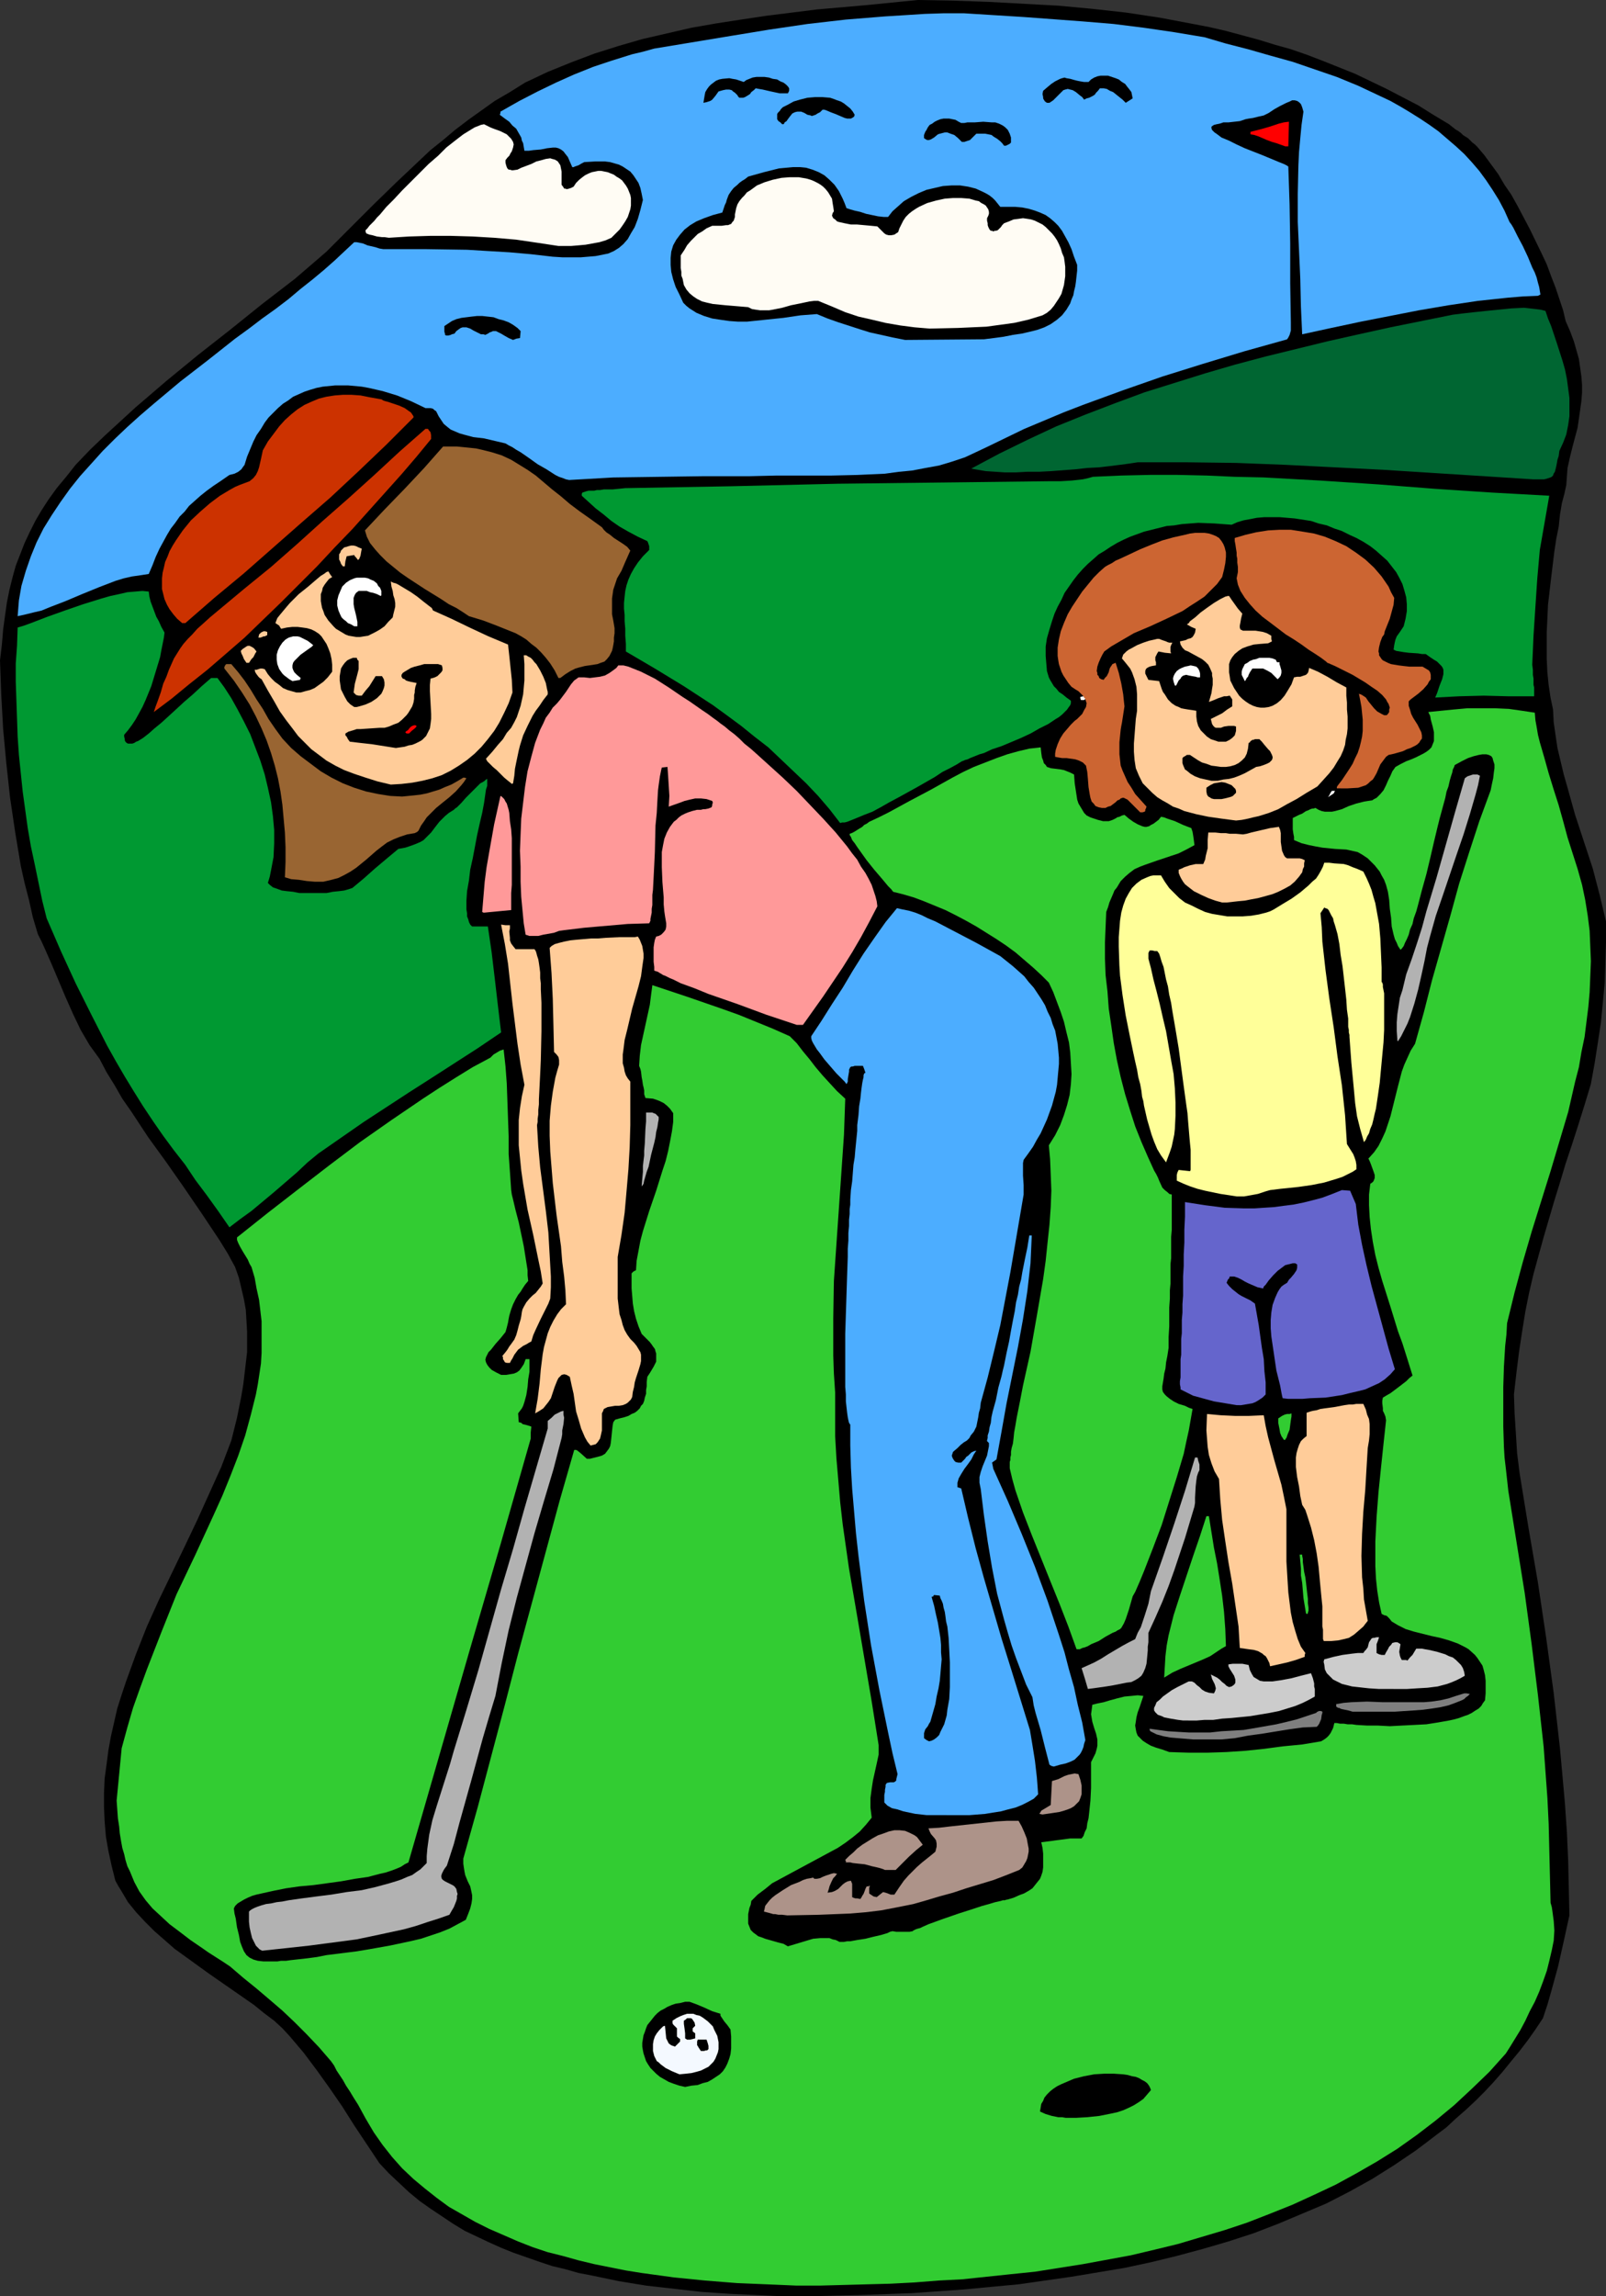 <?xml version="1.0" encoding="UTF-8" standalone="no"?>
<svg
   version="1.0"
   width="108.935mm"
   height="155.668mm"
   id="svg70"
   sodipodi:docname="Golfers 5.wmf"
   xmlns:inkscape="http://www.inkscape.org/namespaces/inkscape"
   xmlns:sodipodi="http://sodipodi.sourceforge.net/DTD/sodipodi-0.dtd"
   xmlns="http://www.w3.org/2000/svg"
   xmlns:svg="http://www.w3.org/2000/svg">
  <rect width="100%" height="100%" fill="#333333" stroke="none"/>
  <sodipodi:namedview
     id="namedview70"
     pagecolor="#ffffff"
     bordercolor="#000000"
     borderopacity="0.25"
     inkscape:showpageshadow="2"
     inkscape:pageopacity="0.0"
     inkscape:pagecheckerboard="0"
     inkscape:deskcolor="#d1d1d1"
     inkscape:document-units="mm" />
  <defs
     id="defs1">
    <pattern
       id="WMFhbasepattern"
       patternUnits="userSpaceOnUse"
       width="6"
       height="6"
       x="0"
       y="0" />
  </defs>
  <path
     style="fill:#000000;fill-opacity:1;fill-rule:evenodd;stroke:none"
     d="m 200.852,588.353 -6.948,-0.323 -6.948,-0.323 -7.11,-0.485 -7.11,-0.808 -7.11,-0.808 -6.948,-1.131 -6.948,-1.454 -3.393,-0.646 -3.393,-0.97 -3.393,-0.808 -3.393,-1.131 -3.232,-1.131 -3.232,-1.131 -3.232,-1.293 -3.232,-1.454 -3.07,-1.454 -3.07,-1.454 -2.909,-1.778 -2.909,-1.939 -2.909,-1.939 -2.747,-1.939 -2.747,-2.262 -2.585,-2.424 -2.585,-2.424 -2.424,-2.585 -3.232,-4.848 -3.232,-4.848 -3.07,-4.848 -3.232,-4.686 -3.232,-4.525 -3.393,-4.525 -3.555,-4.201 -1.939,-2.101 -2.101,-1.939 -2.585,-1.939 -2.585,-2.101 -5.817,-4.04 -5.817,-4.04 -5.817,-4.201 -2.909,-2.101 -2.585,-2.262 -2.585,-2.262 -2.424,-2.424 -2.262,-2.424 -2.101,-2.585 -1.616,-2.747 -0.808,-1.293 -0.808,-1.454 -0.97,-3.878 -0.808,-3.717 -0.646,-3.717 -0.323,-3.878 -0.162,-3.717 v -3.555 l 0.162,-3.717 0.485,-3.555 0.485,-3.717 0.646,-3.555 0.808,-3.555 0.808,-3.555 1.131,-3.555 1.131,-3.393 1.293,-3.555 1.293,-3.555 2.747,-6.948 3.07,-6.787 6.625,-13.735 3.232,-6.787 3.07,-6.787 3.07,-6.787 2.585,-6.787 1.454,-5.817 1.131,-5.656 0.485,-2.909 0.323,-2.747 0.323,-2.747 0.323,-2.747 v -2.747 -2.585 l -0.162,-2.747 -0.162,-2.747 -0.485,-2.747 -0.646,-2.747 -0.646,-2.747 -0.97,-2.747 -1.939,-3.555 -2.101,-3.393 -4.524,-6.787 -4.524,-6.625 -4.524,-6.464 -4.686,-6.464 -4.363,-6.625 -2.262,-3.232 -1.939,-3.393 -2.101,-3.393 -1.777,-3.393 -1.293,-1.778 -1.293,-1.778 -1.131,-1.939 -1.131,-1.939 -1.939,-4.04 -1.939,-4.363 -1.777,-4.201 -1.777,-4.201 -1.777,-4.04 -0.808,-1.778 L 9.695,239.316 8.403,234.953 7.433,230.591 6.302,226.228 5.332,221.865 3.878,213.139 2.585,204.413 1.616,195.525 0.808,186.799 0.323,178.073 0,169.186 l 0.485,-4.04 0.323,-3.878 0.485,-3.555 0.485,-3.393 0.646,-3.232 0.808,-3.232 0.808,-2.909 1.131,-2.909 1.131,-2.909 1.293,-2.747 1.454,-2.909 1.616,-2.747 1.777,-2.747 2.101,-2.909 2.424,-2.909 2.424,-3.07 3.716,-3.878 3.878,-3.717 3.878,-3.555 3.878,-3.555 7.918,-6.787 8.079,-6.625 8.241,-6.464 8.241,-6.625 8.403,-6.464 8.079,-6.948 3.07,-3.07 3.07,-3.07 5.979,-5.979 5.817,-5.656 5.817,-5.494 2.909,-2.747 3.232,-2.585 3.07,-2.585 3.393,-2.585 3.393,-2.424 3.393,-2.424 3.878,-2.262 3.878,-2.424 5.817,-2.747 5.979,-2.424 5.979,-2.262 6.14,-1.939 6.14,-1.778 6.302,-1.454 6.302,-1.454 6.463,-1.131 6.302,-0.97 6.463,-0.97 6.463,-0.808 6.463,-0.808 L 222.343,1.293 235.27,0 l 9.21,0.162 9.049,0.323 8.887,0.485 8.887,0.485 8.726,0.808 8.726,0.97 8.564,1.293 8.564,1.616 4.201,0.808 4.201,0.97 4.201,1.131 4.201,1.131 4.201,1.293 4.04,1.131 4.201,1.454 4.201,1.616 4.04,1.616 4.04,1.616 4.04,1.939 4.04,1.939 4.04,2.101 4.04,2.101 3.878,2.424 4.04,2.424 0.808,0.646 0.808,0.646 0.808,0.485 0.646,0.485 0.485,0.485 0.485,0.323 0.808,0.485 1.131,1.131 0.646,0.485 0.646,0.646 1.777,2.101 1.777,2.424 1.777,2.424 1.616,2.747 1.777,2.585 1.616,2.909 3.07,5.817 2.909,5.979 1.454,3.07 1.131,3.07 1.131,2.909 0.97,2.909 0.97,2.909 0.646,2.747 1.131,2.585 0.97,2.585 0.646,2.262 0.646,2.262 0.323,2.262 0.323,2.262 0.162,2.101 v 2.101 l -0.162,2.101 -0.323,2.262 -0.323,2.262 -0.323,2.262 -0.646,2.424 -0.646,2.424 -0.646,2.585 -0.646,2.909 -0.162,2.101 -0.162,2.262 -0.485,2.262 -0.646,2.424 -0.485,2.909 -0.323,3.07 -0.646,3.232 -0.485,3.232 -0.808,6.625 -0.808,6.948 -0.162,3.555 -0.162,3.393 v 3.555 3.393 l 0.162,3.393 0.323,3.232 0.485,3.232 0.646,3.07 0.162,3.232 0.485,3.393 0.485,3.232 0.808,3.393 0.808,3.393 0.97,3.393 1.939,6.948 4.524,13.735 1.777,6.787 0.808,3.393 0.808,3.393 v 5.333 l -0.162,5.171 -0.162,5.171 -0.485,5.171 -0.485,5.009 -0.808,5.333 -0.808,5.171 -0.97,5.333 -1.616,5.333 -1.616,5.171 -1.616,5.009 -1.616,4.848 -1.454,4.848 -1.454,4.686 -2.747,9.372 -1.293,4.686 -1.293,4.686 -1.131,4.848 -0.97,4.848 -0.808,5.009 -0.808,5.333 -0.646,5.171 -0.646,5.656 0.162,4.848 0.323,5.009 0.323,5.171 0.646,5.171 2.262,13.897 2.424,14.058 2.101,14.058 1.939,14.22 0.808,7.11 0.808,7.11 0.646,7.11 0.646,7.272 0.485,7.11 0.323,7.11 0.162,7.11 0.162,7.11 -1.454,6.625 -1.454,6.464 -1.777,6.464 -0.97,3.393 -1.131,3.393 -1.939,2.909 -1.939,2.747 -2.101,2.747 -2.262,2.747 -2.101,2.585 -2.262,2.585 -2.262,2.424 -2.424,2.424 -2.424,2.262 -2.585,2.262 -2.424,2.262 -2.585,1.939 -2.747,2.101 -2.585,1.939 -5.494,3.717 -5.656,3.555 -5.817,3.232 -5.979,3.07 -6.14,2.585 -6.14,2.585 -6.302,2.424 -6.463,2.101 -6.625,1.939 -6.625,1.778 -6.625,1.616 -6.787,1.454 -6.787,1.131 -6.787,1.131 -6.787,0.97 -6.787,0.97 -6.948,0.646 -6.787,0.646 -13.573,0.97 -13.412,0.485 -6.625,0.162 -6.463,0.162 z"
     id="path1" />
  <path
     style="fill:#32cc32;fill-opacity:1;fill-rule:evenodd;stroke:none"
     d="m 204.246,585.606 -3.716,-0.162 -3.878,-0.162 -7.756,-0.323 -8.079,-0.646 -8.079,-0.808 -8.241,-1.131 -4.04,-0.646 -4.04,-0.808 -4.04,-0.808 -4.04,-0.97 -4.04,-1.131 -3.878,-0.97 -3.878,-1.293 -3.716,-1.454 -3.716,-1.616 -3.716,-1.616 -3.555,-1.778 -3.393,-1.939 -3.393,-1.939 -3.07,-2.262 -3.07,-2.424 -2.909,-2.424 -2.909,-2.747 -2.585,-2.909 -2.424,-3.07 -2.262,-3.232 -2.101,-3.555 -1.939,-3.555 -1.131,-1.778 -0.97,-1.616 -0.97,-1.454 -0.808,-1.454 -1.616,-2.424 -0.646,-1.293 -0.808,-1.131 -3.07,-3.555 -3.232,-3.393 -3.07,-3.07 -3.07,-2.909 -3.393,-2.909 -3.232,-2.747 -3.393,-2.747 -3.393,-2.909 -1.939,-1.293 -1.777,-1.131 -1.777,-1.131 -1.616,-1.131 -3.07,-2.101 -2.747,-2.101 -2.585,-1.939 -2.262,-2.101 -2.101,-1.939 -1.777,-2.101 -1.616,-2.262 -1.293,-2.424 -1.131,-2.747 -0.646,-1.293 -0.485,-1.616 -0.323,-1.454 -0.485,-1.616 -0.323,-1.778 -0.323,-1.939 -0.162,-1.778 -0.323,-2.101 -0.162,-2.262 -0.162,-2.262 1.293,-13.412 1.454,-5.333 1.454,-5.009 1.777,-5.009 1.777,-4.848 3.716,-9.534 3.878,-9.695 4.848,-10.18 4.686,-10.18 2.262,-5.009 2.101,-5.171 1.939,-5.009 1.777,-5.171 1.454,-5.332 1.293,-5.171 0.485,-2.585 0.808,-5.332 0.162,-2.747 v -2.747 -2.585 -2.747 l -0.323,-2.747 -0.323,-2.747 -0.646,-2.909 -0.485,-2.747 -0.808,-2.747 -0.485,-0.808 -0.485,-1.131 -1.293,-2.101 -0.646,-1.131 -0.485,-0.97 -0.323,-0.808 v -0.323 -0.323 l 7.918,-6.302 7.918,-6.14 7.756,-5.979 7.918,-5.979 8.079,-5.656 8.079,-5.494 4.201,-2.747 4.363,-2.747 4.201,-2.585 4.524,-2.424 0.808,-0.808 0.808,-0.485 0.808,-0.485 0.97,-0.323 0.485,4.363 0.323,4.363 0.323,9.049 0.162,4.525 v 4.525 l 0.323,4.525 0.323,4.686 0.162,1.131 0.323,1.293 0.646,2.747 0.808,3.07 0.646,3.07 0.646,3.07 0.485,3.07 0.485,3.07 v 1.293 l 0.162,1.454 -0.808,0.97 -0.646,0.97 -0.485,0.808 -0.646,0.808 -0.646,1.131 -0.646,1.293 -0.485,1.293 -0.485,1.616 -0.162,0.808 -0.162,0.97 -0.323,1.293 -0.323,1.131 -1.293,1.616 -1.293,1.454 -1.131,1.454 -0.646,0.646 -0.323,0.646 -0.323,0.646 -0.162,0.646 0.162,0.646 0.323,0.646 0.485,0.646 0.646,0.646 1.131,0.646 1.293,0.646 h 1.293 l 0.97,-0.162 0.97,-0.162 0.808,-0.323 0.646,-0.485 0.485,-0.646 0.646,-0.97 0.485,-1.293 h 0.97 v 1.454 1.778 l -0.323,1.939 -0.162,1.939 -0.323,2.101 -0.485,1.778 -0.323,0.97 -0.323,0.646 -0.485,0.646 -0.485,0.646 0.162,2.262 0.646,0.162 0.323,0.323 0.646,0.162 0.646,0.162 0.485,0.162 0.485,0.162 -0.162,1.454 v 1.616 l -7.756,27.147 -7.918,27.147 -15.674,54.295 -0.97,0.485 -0.97,0.646 -1.131,0.485 -1.293,0.485 -1.454,0.485 -1.454,0.323 -3.07,0.808 -3.393,0.485 -3.555,0.646 -3.555,0.485 -3.555,0.485 -3.555,0.323 -3.393,0.485 -3.232,0.646 -1.454,0.323 -1.454,0.323 -1.454,0.323 -1.131,0.323 -1.131,0.485 -0.97,0.485 -0.808,0.485 -0.808,0.485 -0.646,0.646 -0.323,0.646 0.162,1.293 0.323,1.293 0.323,2.262 0.485,1.939 0.323,1.778 0.485,1.293 0.485,1.131 0.646,0.97 0.808,0.646 0.97,0.485 1.131,0.323 1.454,0.162 h 2.585 0.97 l 0.97,-0.162 h 1.293 l 1.131,-0.162 1.454,-0.162 1.454,-0.162 1.454,-0.162 2.424,-0.323 2.424,-0.485 5.171,-0.646 2.585,-0.323 2.909,-0.485 5.494,-0.97 5.332,-1.131 2.747,-0.646 2.424,-0.808 2.424,-0.808 2.424,-0.97 2.101,-1.131 2.101,-1.131 0.646,-1.616 0.485,-1.293 0.323,-1.293 0.162,-1.131 v -0.97 l -0.162,-0.808 -0.323,-1.454 -0.646,-1.293 -0.646,-1.616 -0.162,-0.808 -0.162,-0.97 -0.162,-1.131 v -1.293 l 3.716,-13.25 6.948,-26.178 3.393,-13.089 7.11,-26.178 3.555,-13.089 3.716,-12.927 h 0.485 l 0.323,0.162 0.808,0.646 1.616,1.454 h 0.808 l 0.646,-0.162 1.293,-0.323 1.131,-0.323 0.808,-0.485 0.485,-0.646 0.485,-0.646 0.323,-0.646 0.162,-0.808 0.162,-1.454 0.162,-1.616 0.162,-1.454 0.162,-0.808 0.485,-0.646 1.131,-0.323 1.293,-0.323 0.97,-0.323 0.808,-0.485 0.808,-0.323 0.646,-0.485 0.646,-0.646 0.323,-0.646 0.485,-0.485 0.323,-0.808 0.162,-0.808 0.323,-0.97 v -0.97 l 0.162,-0.97 v -1.131 l 0.162,-1.293 0.646,-0.97 0.485,-0.808 0.485,-0.808 0.323,-0.646 0.323,-0.646 v -0.808 -0.646 -0.646 l -0.162,-0.485 -0.162,-0.646 -0.485,-0.646 -0.323,-0.485 -0.485,-0.646 -0.646,-0.646 -0.646,-0.646 -0.808,-0.808 -0.808,-1.939 -0.646,-1.939 -0.485,-1.939 -0.323,-1.939 -0.162,-1.939 -0.162,-1.939 v -3.878 l 0.485,-0.485 0.646,-0.323 0.162,-2.424 0.485,-2.585 0.485,-2.585 0.646,-2.424 1.616,-5.171 1.777,-5.171 1.616,-5.171 0.808,-2.424 0.646,-2.585 0.485,-2.424 0.485,-2.585 0.323,-2.424 v -2.262 l -0.808,-1.131 -0.808,-0.808 -0.808,-0.646 -0.97,-0.485 -0.808,-0.323 -0.97,-0.323 -1.939,-0.162 -0.323,-0.97 v -0.97 l -0.162,-0.808 -0.162,-0.646 -0.162,-1.131 -0.162,-0.808 -0.162,-1.454 -0.162,-0.646 -0.323,-0.808 0.162,-2.585 0.323,-2.747 1.131,-5.171 1.131,-5.171 0.323,-2.585 0.323,-2.424 8.726,2.909 8.887,3.07 4.524,1.616 4.363,1.778 4.363,1.778 4.363,1.939 1.777,1.778 1.616,2.101 0.808,0.97 0.808,0.97 1.616,2.101 1.777,2.101 1.777,1.939 1.939,2.101 2.101,1.939 -0.323,9.211 -0.646,9.372 -1.293,18.745 -0.646,9.372 -0.162,9.534 v 4.848 4.686 l 0.162,4.686 0.323,4.848 v 5.494 5.656 l 0.323,5.656 0.485,5.656 0.485,5.656 0.646,5.656 1.616,11.311 1.939,11.311 3.878,22.784 1.777,11.15 v 2.424 l -0.485,2.262 -0.97,4.363 -0.323,2.101 -0.323,2.424 v 1.131 1.293 l 0.162,1.293 0.162,1.293 -1.454,1.778 -1.616,1.778 -1.777,1.454 -1.939,1.454 -1.939,1.293 -2.101,1.131 -4.201,2.262 -4.201,2.262 -4.201,2.262 -2.101,1.131 -1.777,1.454 -1.939,1.454 -1.616,1.616 -0.162,0.97 -0.323,0.808 -0.323,1.616 v 1.293 1.131 l 0.323,0.808 0.323,0.808 0.646,0.646 0.646,0.485 0.646,0.485 0.97,0.323 0.808,0.323 1.131,0.323 2.262,0.646 1.293,0.323 1.131,0.646 1.616,-0.485 1.616,-0.485 3.232,-0.97 1.777,-0.162 h 1.616 0.808 l 0.808,0.323 0.808,0.162 0.97,0.485 h 1.131 l 0.808,-0.162 h 0.808 l 1.777,-0.323 2.101,-0.323 1.939,-0.485 2.101,-0.485 1.616,-0.485 0.646,-0.323 0.646,-0.162 0.97,0.162 h 0.808 0.485 0.485 0.97 0.646 l 0.808,-0.162 0.162,-0.162 0.323,-0.162 0.323,-0.162 0.485,-0.162 0.646,-0.162 0.646,-0.323 1.454,-0.646 1.777,-0.646 1.777,-0.646 4.201,-1.454 4.04,-1.293 1.939,-0.646 1.777,-0.485 1.616,-0.485 1.454,-0.323 0.485,-0.162 h 0.485 l 0.485,-0.162 h 0.162 l 1.616,-0.485 1.454,-0.646 1.293,-0.485 1.131,-0.646 0.97,-0.646 0.646,-0.808 0.646,-0.808 0.646,-0.808 0.323,-0.808 0.323,-0.97 0.162,-1.131 v -1.131 -1.293 -1.131 l -0.162,-1.454 -0.323,-1.454 1.293,-0.162 1.293,-0.162 1.131,-0.162 1.293,-0.162 2.424,-0.323 h 1.454 1.454 l 0.485,-0.646 0.323,-0.97 0.485,-0.97 0.162,-1.293 0.323,-1.293 0.162,-1.454 0.323,-3.07 0.162,-3.232 v -5.171 -0.808 -0.646 l 0.646,-1.293 0.485,-0.97 0.323,-1.131 0.162,-0.808 v -0.808 -0.808 l -0.323,-1.454 -0.485,-1.454 -0.485,-1.616 -0.162,-0.97 -0.162,-0.97 0.162,-1.131 0.162,-1.293 1.293,-0.323 1.616,-0.323 1.616,-0.485 1.777,-0.485 1.939,-0.485 1.777,-0.162 1.616,-0.162 1.454,0.162 -0.485,1.454 -0.485,1.454 -0.485,1.293 -0.323,1.293 -0.162,1.131 -0.162,0.97 0.162,0.97 0.162,0.808 0.323,0.808 0.646,0.646 0.646,0.646 0.97,0.646 1.131,0.646 1.293,0.485 1.616,0.485 1.777,0.646 5.009,0.162 h 4.848 l 4.848,-0.162 4.848,-0.323 4.686,-0.485 4.848,-0.646 5.009,-0.485 4.848,-0.808 0.808,-0.485 0.646,-0.485 0.485,-0.485 0.485,-0.646 0.323,-0.646 0.323,-0.646 0.323,-1.293 h 0.646 l 0.808,0.162 h 0.97 l 0.97,0.162 h 1.131 l 1.131,0.162 2.747,0.162 h 2.747 l 3.07,0.162 3.07,-0.162 3.232,-0.162 3.07,-0.162 3.07,-0.485 2.747,-0.485 1.454,-0.323 1.131,-0.323 1.293,-0.485 0.97,-0.323 0.97,-0.485 0.97,-0.646 0.808,-0.485 0.646,-0.646 0.485,-0.808 0.485,-0.646 0.162,-1.778 v -1.778 -1.454 l -0.162,-1.454 -0.323,-1.293 -0.323,-1.131 -0.646,-0.97 -0.646,-0.97 -0.646,-0.808 -1.616,-1.454 -0.808,-0.485 -1.939,-0.97 -2.262,-0.808 -2.262,-0.646 -2.262,-0.485 -4.524,-1.131 -2.101,-0.646 -1.939,-0.97 -0.808,-0.485 -0.808,-0.485 -0.646,-0.808 -0.646,-0.646 -0.646,-0.162 -0.646,-0.323 -0.646,-2.909 -0.485,-3.07 -0.323,-3.07 -0.162,-3.232 v -3.07 -3.232 l 0.323,-6.302 0.485,-6.302 0.646,-6.302 0.646,-6.14 0.646,-5.979 -0.162,-0.97 -0.323,-0.808 -0.323,-0.646 v -0.646 l -0.162,-1.293 v -0.646 l 0.162,-0.808 0.808,-0.485 1.131,-0.646 1.939,-1.454 2.101,-1.616 0.808,-0.808 0.808,-0.646 -0.808,-2.585 -0.808,-2.585 -0.97,-3.07 -1.131,-3.07 -1.939,-6.302 -2.101,-6.625 -0.97,-3.393 -0.808,-3.232 -0.646,-3.393 -0.485,-3.232 -0.323,-3.07 -0.162,-3.07 v -2.747 l 0.323,-2.747 0.485,-0.323 0.323,-0.323 0.323,-0.808 v -0.808 l -0.323,-0.97 -0.646,-1.778 -0.323,-0.808 -0.323,-0.646 1.454,-1.616 1.131,-1.616 0.97,-1.939 0.808,-1.778 0.646,-1.939 0.646,-1.939 0.97,-3.878 0.97,-3.878 0.97,-3.717 0.646,-1.778 0.808,-1.778 0.808,-1.778 1.131,-1.778 2.262,-8.08 2.101,-8.241 4.686,-16.482 2.262,-8.241 2.585,-8.08 2.585,-7.918 2.909,-7.918 0.323,-1.616 0.323,-1.454 0.162,-1.454 0.162,-1.131 v -0.97 l -0.323,-0.97 -0.162,-0.646 -0.323,-0.485 -0.646,-0.323 -0.646,-0.162 h -0.97 l -0.97,0.162 -1.293,0.323 -1.454,0.485 -1.616,0.808 -1.777,0.97 -0.162,0.485 -0.323,0.646 -0.162,0.808 -0.323,0.97 -0.323,1.131 -0.323,1.454 -0.485,1.293 -0.323,1.616 -0.485,1.778 -0.485,1.778 -0.485,1.778 -0.485,1.939 -0.97,4.04 -0.97,4.201 -0.97,4.04 -1.131,4.04 -0.97,3.717 -0.485,1.778 -0.646,1.778 -0.323,1.454 -0.646,1.454 -0.323,1.293 -0.485,1.131 -0.485,0.97 -0.323,0.808 -0.485,0.646 -0.323,0.323 -0.646,-0.97 -0.323,-0.808 -0.485,-0.97 -0.323,-1.131 -0.485,-2.101 -0.162,-2.262 -0.323,-2.262 -0.162,-2.262 -0.323,-2.101 -0.485,-1.778 -0.485,-1.293 -0.646,-1.131 -0.485,-0.97 -0.646,-0.808 -0.646,-0.808 -0.646,-0.646 -1.131,-1.131 -1.454,-0.97 -1.131,-0.646 -1.454,-0.323 -1.454,-0.323 -2.909,-0.162 -3.232,-0.323 -1.777,-0.323 -1.616,-0.323 -1.939,-0.485 -1.939,-0.808 v -0.808 l -0.162,-0.808 -0.162,-1.131 v -0.485 -2.424 l 0.97,-0.485 0.646,-0.323 0.808,-0.323 0.485,-0.323 0.485,-0.323 0.485,-0.162 0.646,-0.323 0.485,-0.162 h 0.323 l 0.485,-0.162 0.808,0.485 0.808,0.323 0.808,0.162 h 0.808 0.97 l 0.808,-0.162 1.777,-0.485 1.777,-0.808 1.939,-0.646 1.939,-0.485 0.97,-0.162 1.131,-0.162 0.485,-0.323 0.646,-0.323 0.97,-0.97 0.808,-0.97 0.646,-1.293 0.485,-1.131 0.646,-1.293 0.485,-1.131 0.808,-1.131 1.454,-0.808 1.293,-0.646 1.293,-0.485 1.131,-0.485 0.97,-0.485 0.97,-0.485 0.808,-0.485 0.646,-0.485 0.646,-0.646 0.323,-0.808 0.323,-0.808 v -1.131 -1.131 l -0.323,-1.454 -0.485,-1.778 -0.162,-0.97 -0.485,-0.97 3.232,-0.323 3.232,-0.323 3.555,-0.323 h 3.555 3.555 l 3.555,0.162 3.393,0.485 3.232,0.485 0.162,1.939 0.323,1.778 0.323,1.939 0.485,1.939 1.131,3.878 1.131,4.04 1.293,4.201 1.293,4.04 1.131,4.04 1.131,4.201 1.293,4.04 1.293,4.04 1.131,4.04 0.808,3.878 0.646,4.04 0.485,3.878 0.162,3.878 0.162,3.878 -0.162,4.04 -0.162,3.878 -0.323,3.717 -0.485,3.878 -0.485,3.878 -0.808,3.878 -0.646,3.878 -0.97,3.717 -1.777,7.756 -2.262,7.595 -2.262,7.595 -2.424,7.756 -2.424,7.756 -2.262,7.756 -2.101,7.756 -1.939,7.918 -0.162,2.909 -0.323,2.909 -0.323,5.332 -0.162,5.171 v 5.009 5.171 l 0.162,5.171 0.162,2.747 0.323,2.747 0.323,2.909 0.323,2.909 2.101,13.089 2.101,13.089 1.777,13.089 1.616,13.089 1.454,13.089 0.485,6.625 0.485,6.625 0.323,6.625 0.162,6.787 0.162,6.625 0.162,6.787 0.323,1.131 0.162,1.131 0.323,2.424 0.162,2.424 -0.162,2.585 -0.485,2.424 -0.646,2.747 -0.646,2.585 -0.97,2.747 -0.97,2.585 -1.131,2.585 -1.293,2.424 -1.131,2.424 -1.293,2.424 -1.293,2.101 -1.293,2.101 -1.131,1.778 -4.201,4.686 -4.524,4.363 -4.524,4.201 -4.686,3.878 -4.848,3.717 -5.009,3.555 -5.171,3.232 -5.332,3.07 -5.332,2.909 -5.494,2.585 -5.656,2.585 -5.656,2.262 -5.817,2.262 -5.817,1.939 -5.979,1.778 -5.979,1.778 -5.979,1.454 -6.14,1.454 -6.14,1.131 -6.14,1.131 -6.14,0.97 -6.14,0.97 -6.302,0.646 -6.14,0.646 -6.14,0.646 -6.14,0.323 -6.14,0.485 -6.14,0.323 -6.14,0.162 -11.957,0.323 z"
     id="path2" />
  <path
     style="fill:#000000;fill-opacity:1;fill-rule:evenodd;stroke:none"
     d="m 273.243,542.623 -0.97,-0.162 h -0.97 l -1.616,-0.323 -1.616,-0.485 -1.454,-0.646 0.162,-0.97 0.162,-0.97 0.485,-0.808 0.323,-0.808 0.646,-0.808 0.808,-0.808 0.808,-0.646 0.97,-0.646 0.97,-0.485 1.131,-0.485 2.262,-0.97 2.585,-0.646 2.585,-0.485 2.585,-0.162 h 2.424 l 2.424,0.162 1.131,0.162 1.131,0.323 0.97,0.162 0.808,0.323 0.808,0.485 0.646,0.323 0.646,0.485 0.485,0.646 0.323,0.646 0.162,0.485 -0.97,1.131 -0.97,1.131 -1.131,0.808 -1.293,0.808 -1.293,0.646 -1.454,0.646 -1.454,0.485 -1.454,0.323 -3.232,0.646 -3.07,0.323 -2.909,0.162 h -1.293 z"
     id="path3" />
  <path
     style="fill:#000000;fill-opacity:1;fill-rule:evenodd;stroke:none"
     d="m 175.645,534.705 -1.454,-0.323 -1.454,-0.485 -1.293,-0.485 -1.131,-0.646 -1.131,-0.646 -0.97,-0.808 -0.808,-0.808 -0.646,-0.646 -0.646,-0.97 -0.485,-0.808 -0.323,-0.97 -0.323,-0.97 -0.162,-0.808 -0.162,-0.97 v -0.97 l 0.162,-0.97 0.162,-0.97 0.323,-0.808 0.323,-0.97 0.323,-0.808 0.646,-0.808 0.646,-0.808 0.646,-0.808 0.646,-0.646 0.808,-0.646 0.97,-0.485 0.808,-0.485 1.131,-0.485 0.97,-0.323 1.131,-0.162 1.293,-0.323 h 1.131 l 1.777,0.646 1.939,0.808 2.101,0.97 2.101,0.646 v 0.485 l 0.323,0.485 0.646,0.97 0.808,0.97 0.808,1.131 0.162,1.778 v 1.616 1.454 l -0.162,1.454 -0.323,1.131 -0.485,1.293 -0.485,0.97 -0.646,0.97 -0.808,0.808 -0.97,0.646 -0.97,0.646 -1.131,0.646 -1.293,0.323 -1.293,0.485 -1.616,0.162 z"
     id="path4" />
  <path
     style="fill:#f4f9ff;fill-opacity:1;fill-rule:evenodd;stroke:none"
     d="m 174.19,531.473 -1.939,-0.808 -1.616,-0.808 -1.293,-0.97 -0.485,-0.485 -0.485,-0.323 -0.323,-0.646 -0.323,-0.646 -0.162,-0.646 -0.162,-0.646 v -0.808 -0.97 l 0.162,-0.97 0.323,-0.97 0.485,-0.808 0.646,-0.808 0.646,-0.646 0.323,-0.323 0.485,-0.162 0.162,1.616 0.162,1.616 0.323,0.646 0.323,0.646 0.646,0.485 0.485,0.162 0.485,0.162 1.293,-1.293 v -0.646 l -0.485,-0.323 -0.323,-0.323 v -2.101 l -0.323,-0.323 -0.323,-0.323 -0.323,-0.323 -0.162,-0.323 v -0.646 l 0.97,-0.646 0.97,-0.485 0.808,-0.323 0.97,-0.323 h 0.808 0.808 l 0.808,0.323 0.808,0.162 0.808,0.485 0.646,0.485 0.646,0.485 1.293,1.293 0.323,0.808 0.808,1.616 0.162,0.808 0.162,0.808 v 0.97 0.808 l -0.162,0.808 -0.323,0.808 -0.323,0.808 -0.485,0.808 -0.646,0.646 -0.646,0.646 -0.97,0.485 -0.97,0.485 -1.131,0.323 -1.293,0.323 -1.454,0.162 z"
     id="path5" />
  <path
     style="fill:#000000;fill-opacity:1;fill-rule:evenodd;stroke:none"
     d="m 179.684,525.494 -0.323,-0.485 -0.323,-0.485 -0.162,-0.323 -0.162,-0.162 v -0.646 -0.323 l 0.162,-0.485 h 2.262 l 0.162,0.485 0.162,0.485 0.162,0.646 v 0.808 l -0.323,0.323 h -0.323 l -0.485,0.162 z"
     id="path6" />
  <path
     style="fill:#000000;fill-opacity:1;fill-rule:evenodd;stroke:none"
     d="m 176.129,522.586 -0.485,-0.323 v -1.293 l -0.162,-1.293 -0.162,-1.131 v -0.808 l 0.485,-0.323 0.323,-0.323 h 0.485 0.485 l 0.323,0.162 0.323,0.485 0.323,0.485 0.162,0.808 -0.323,0.323 -0.323,0.323 v 0.162 0.646 l 0.646,0.485 v 1.293 l -0.646,0.162 -0.646,0.162 z"
     id="path7" />
  <path
     style="fill:#b2b2b2;fill-opacity:1;fill-rule:evenodd;stroke:none"
     d="m 67.22,499.801 -0.646,-0.323 -0.485,-0.485 -0.485,-0.485 -0.323,-0.646 -0.646,-1.293 -0.323,-1.293 -0.323,-1.454 -0.162,-1.454 v -1.454 -1.131 l 0.323,-0.323 0.485,-0.323 0.646,-0.323 0.808,-0.323 0.97,-0.323 1.131,-0.323 1.293,-0.162 1.454,-0.323 1.454,-0.162 1.616,-0.323 3.393,-0.485 3.716,-0.485 3.878,-0.485 3.878,-0.646 3.878,-0.485 3.555,-0.808 3.555,-0.97 1.616,-0.485 1.454,-0.485 1.454,-0.646 1.293,-0.485 1.131,-0.808 0.97,-0.646 0.808,-0.808 0.808,-0.808 v -1.778 l 0.162,-1.939 0.485,-3.555 0.808,-3.717 1.131,-3.717 1.131,-3.555 1.131,-3.555 1.131,-3.555 0.97,-3.393 3.232,-10.503 3.07,-10.18 5.817,-20.684 3.07,-10.342 2.909,-10.342 5.979,-20.522 v -1.939 l 0.97,-0.808 0.808,-0.808 0.97,-0.485 0.646,-0.323 0.646,-0.162 v 0.97 l 0.162,0.808 -0.162,1.616 -0.162,0.808 -0.162,0.808 v 0.97 l -0.162,0.97 -2.101,8.08 -2.424,8.08 -2.424,8.241 -2.262,8.241 -2.262,8.241 -2.101,8.403 -1.777,8.403 -1.616,8.403 -1.616,5.332 -1.616,5.494 -2.909,10.665 -3.07,10.988 -1.454,5.494 -1.777,5.494 -0.485,0.646 -0.323,0.485 -0.485,0.97 -0.162,0.646 0.162,0.646 0.323,0.323 0.485,0.323 0.646,0.323 1.293,0.646 0.485,0.323 0.485,0.646 0.162,0.808 0.162,0.485 -0.162,0.485 v 0.646 l -0.162,0.646 -0.323,0.808 -0.323,0.808 -0.485,0.808 -0.646,1.131 -2.747,0.97 -3.07,0.97 -2.909,0.97 -2.909,0.808 -5.979,1.293 -6.14,1.293 -6.14,0.808 -6.14,0.808 -5.979,0.646 z"
     id="path8" />
  <path
     style="fill:#ad9389;fill-opacity:1;fill-rule:evenodd;stroke:none"
     d="m 201.822,490.752 -1.293,-0.162 h -0.97 l -0.808,-0.162 h -0.485 l -1.131,-0.323 -0.646,-0.162 -0.646,-0.162 0.162,-0.646 0.162,-0.808 0.485,-0.646 0.646,-0.808 0.646,-0.646 0.808,-0.646 1.939,-1.293 2.101,-1.293 2.101,-0.808 0.97,-0.485 0.97,-0.323 0.97,-0.162 0.646,-0.162 0.162,0.162 0.162,0.162 h 0.646 l 0.808,-0.162 0.646,-0.323 0.808,-0.323 1.454,-0.485 0.646,-0.162 0.808,0.162 -0.485,0.646 -0.485,0.485 -0.485,0.97 -0.485,1.131 -0.162,0.646 -0.323,0.97 1.131,-0.162 0.808,-0.323 0.808,-0.485 0.646,-0.646 0.485,-0.485 0.646,-0.485 0.646,-0.323 0.808,-0.162 0.323,0.808 v 0.97 1.131 1.293 l 0.323,0.162 0.485,0.162 h 0.485 l 0.808,0.162 0.323,-0.485 0.162,-0.323 0.323,-0.485 0.323,-0.808 0.162,-0.485 0.323,-0.646 h 0.485 l 0.162,-0.162 h 0.162 l -0.162,0.646 v 0.485 0.323 0.485 l 0.162,0.162 0.485,0.323 0.485,0.323 0.808,0.162 0.808,-0.646 0.808,-0.646 0.646,0.162 0.485,0.162 0.808,0.323 h 0.323 0.646 l 0.646,-0.97 0.646,-0.97 1.131,-1.616 1.131,-1.293 1.131,-1.131 1.131,-1.131 1.293,-1.131 0.808,-0.646 0.808,-0.646 0.808,-0.646 0.97,-0.808 0.162,-0.646 0.162,-0.646 v -0.485 -0.323 l -0.162,-0.808 -0.323,-0.485 -0.97,-1.131 -0.323,-0.646 -0.323,-0.808 2.747,-0.162 2.747,-0.323 5.979,-0.646 5.979,-0.646 2.747,-0.162 h 2.909 l 0.808,1.454 0.646,1.454 0.646,1.616 0.323,1.778 0.162,0.808 v 0.808 l -0.162,0.808 -0.162,0.808 -0.323,0.808 -0.485,0.808 -0.485,0.808 -0.808,0.646 -3.232,1.293 -3.393,1.293 -6.948,2.101 -3.393,1.131 -3.555,0.97 -3.232,0.97 -3.393,0.97 -4.04,0.808 -4.201,0.808 -4.04,0.485 -3.878,0.323 -4.04,0.162 -4.04,0.162 z"
     id="path9" />
  <path
     style="fill:#ad9389;fill-opacity:1;fill-rule:evenodd;stroke:none"
     d="m 226.868,479.118 -0.323,-0.162 -0.485,-0.162 -0.485,-0.162 -0.646,-0.162 -1.454,-0.323 -1.777,-0.485 -1.616,-0.162 -1.454,-0.162 -0.646,-0.162 h -0.485 -0.646 v -0.323 l -0.162,-0.323 0.97,-0.97 1.131,-0.97 0.97,-0.97 1.293,-0.97 1.293,-0.808 1.293,-0.808 1.454,-0.808 1.454,-0.485 1.293,-0.485 1.454,-0.323 h 1.293 l 1.454,0.162 1.131,0.485 1.293,0.646 0.646,0.485 0.485,0.646 0.485,0.646 0.485,0.646 -1.777,1.454 -1.777,1.616 -1.616,1.616 -1.777,1.778 z"
     id="path10" />
  <path
     style="fill:#4cadff;fill-opacity:1;fill-rule:evenodd;stroke:none"
     d="m 237.532,465.059 -1.454,-0.162 -1.454,-0.162 -3.07,-0.646 -1.454,-0.485 -1.454,-0.323 -1.131,-0.646 -0.808,-0.808 v -1.131 -0.808 l 0.162,-0.808 v -0.485 l 0.162,-0.808 v -0.485 l 0.323,-0.485 0.808,-0.162 h 0.485 0.485 l 0.323,-0.162 0.323,-0.323 v -0.323 l 0.162,-0.646 0.162,-0.646 -1.293,-5.332 -1.131,-5.333 -1.131,-5.494 -1.131,-5.494 -2.101,-11.311 -1.777,-11.473 -1.454,-11.473 -0.646,-5.817 -0.485,-5.656 -0.485,-5.656 -0.323,-5.494 -0.162,-5.656 v -5.332 l -0.323,-0.485 -0.162,-0.646 -0.162,-0.808 -0.162,-1.131 -0.162,-1.454 -0.162,-1.454 v -1.778 l -0.162,-1.939 v -1.939 -6.787 -4.848 l 0.323,-10.019 0.162,-5.009 0.162,-4.686 v -2.101 l 0.162,-2.101 v -1.939 l 0.162,-1.778 v -1.616 l 0.162,-1.454 v -1.293 l 0.162,-1.131 v -0.808 -0.485 l 0.162,-2.424 0.323,-2.262 0.162,-2.101 0.162,-2.101 0.323,-1.939 0.162,-1.939 0.162,-1.616 0.162,-1.616 0.162,-1.616 v -1.454 l 0.162,-1.293 0.162,-1.293 0.162,-2.262 0.323,-1.939 0.162,-1.616 0.162,-1.293 0.162,-1.131 0.162,-0.808 0.162,-0.646 v -0.485 l 0.162,-0.485 0.323,-0.162 -0.323,-0.97 -0.323,-0.808 h -0.808 -0.808 -0.485 l -0.485,0.162 h -0.323 l -0.323,0.162 -0.323,0.646 v 0.485 l -0.162,0.97 -0.162,0.97 v 0.646 l -0.323,0.646 -0.485,-0.646 -0.646,-0.646 -1.454,-1.454 -3.07,-3.555 -1.293,-1.778 -0.646,-0.808 -0.485,-0.808 -0.485,-0.808 -0.323,-0.646 -0.162,-0.646 v -0.485 l 2.585,-3.878 2.747,-4.363 2.747,-4.201 2.585,-4.363 2.747,-4.363 2.909,-4.201 2.747,-3.878 1.454,-1.778 1.454,-1.778 1.454,0.323 1.616,0.323 1.616,0.485 1.616,0.646 1.616,0.808 1.939,0.808 3.393,1.778 3.716,1.939 3.393,1.778 3.232,1.778 1.454,0.808 1.454,0.808 1.616,1.293 1.616,1.293 1.454,1.293 1.454,1.293 1.131,1.454 1.293,1.454 0.97,1.454 0.97,1.454 0.97,1.616 0.646,1.616 0.808,1.616 0.485,1.616 0.646,1.616 0.646,3.393 0.162,1.778 0.162,1.778 v 1.616 l -0.162,1.778 -0.162,1.778 -0.162,1.778 -0.323,1.778 -0.485,1.778 -0.485,1.778 -0.646,1.778 -0.646,1.778 -0.808,1.778 -0.808,1.778 -0.97,1.616 -0.97,1.778 -1.131,1.616 -1.293,1.778 -0.162,0.808 v 0.97 1.131 1.131 l 0.162,2.424 v 2.424 l -1.131,6.625 -1.131,6.625 -1.131,6.625 -1.293,6.787 -1.293,6.787 -1.616,6.787 -1.616,6.625 -1.777,6.464 -0.162,1.454 -0.323,1.131 -0.162,1.131 -0.162,0.808 -0.162,0.808 -0.162,0.808 -0.646,1.293 -0.808,0.97 -0.323,0.646 -0.646,0.646 -0.808,0.485 -0.808,0.646 -0.808,0.808 -1.131,0.97 -0.162,0.485 -0.162,0.485 0.162,0.485 0.162,0.323 0.323,0.485 0.323,0.323 0.646,0.162 h 0.808 l 0.485,-0.485 0.485,-0.485 0.323,-0.485 0.485,-0.323 0.808,-0.808 0.646,-0.323 0.646,-0.162 -0.646,0.97 -0.646,1.293 -0.808,1.131 -0.97,1.293 -0.808,1.293 -0.646,1.131 -0.323,1.131 v 0.646 0.485 l 0.485,0.162 0.485,0.162 1.777,7.595 1.939,7.756 2.101,7.595 2.262,7.756 2.262,7.756 2.424,7.756 4.848,15.674 0.646,3.878 0.646,4.04 0.485,4.201 0.162,2.101 0.162,2.262 -1.131,1.131 -1.454,0.808 -1.616,0.808 -1.616,0.646 -1.939,0.485 -1.777,0.485 -2.101,0.323 -1.939,0.323 -4.04,0.323 h -4.04 z"
     id="path11" />
  <path
     style="fill:#ad9389;fill-opacity:1;fill-rule:evenodd;stroke:none"
     d="m 267.264,464.898 -0.808,-0.162 0.323,-0.485 0.162,-0.323 0.808,-0.485 0.808,-0.485 0.808,-0.485 0.162,-3.07 0.162,-3.07 1.616,-0.485 1.616,-0.808 0.97,-0.323 0.808,-0.162 0.808,-0.162 0.97,0.162 0.485,1.454 0.323,1.454 v 1.131 1.131 l -0.323,0.97 -0.323,0.808 -0.646,0.646 -0.646,0.646 -0.808,0.485 -0.808,0.323 -0.97,0.323 -1.131,0.323 -2.101,0.323 z"
     id="path12" />
  <path
     style="fill:#4cadff;fill-opacity:1;fill-rule:evenodd;stroke:none"
     d="m 270.173,452.617 -0.646,-0.162 -0.485,-0.323 -1.131,-4.363 -1.131,-4.525 -1.293,-4.363 -0.485,-1.939 -0.323,-2.101 -1.616,-3.232 -1.293,-3.393 -1.293,-3.393 -1.131,-3.232 -0.97,-3.232 -0.97,-3.393 -1.777,-6.625 -1.293,-6.625 -1.131,-6.787 -0.97,-6.787 -0.808,-6.625 -0.162,-0.808 -0.162,-0.808 v -0.646 -0.808 l 0.323,-1.293 0.485,-1.454 1.131,-2.747 0.323,-1.616 0.162,-0.808 v -0.808 l -0.323,-0.323 -0.162,-0.162 v -0.162 l 0.162,-0.646 v -0.646 l 0.323,-0.97 0.162,-1.131 0.323,-1.131 0.162,-1.454 0.323,-1.454 0.808,-2.909 0.646,-3.232 0.808,-2.909 0.323,-1.454 0.323,-1.293 0.646,-3.232 0.646,-2.909 0.485,-2.747 0.485,-2.585 0.485,-2.424 0.323,-2.262 0.485,-1.939 0.323,-2.101 0.485,-1.778 0.323,-1.939 0.646,-3.232 0.646,-3.07 0.485,-3.07 h 0.646 l -0.162,3.555 -0.162,3.555 -0.808,7.11 -1.131,7.272 -1.293,7.11 -2.909,14.382 -1.293,7.272 -1.293,7.11 -1.131,0.808 0.323,1.616 3.716,8.241 3.555,8.403 3.393,8.403 3.232,8.726 2.909,8.726 1.454,4.525 1.131,4.363 1.293,4.525 0.97,4.525 1.131,4.525 0.808,4.525 -0.323,0.97 -0.162,0.808 -0.323,0.808 -0.323,0.646 -0.323,0.485 -0.485,0.485 -0.808,0.808 -0.97,0.485 -1.293,0.485 -1.454,0.323 z"
     id="path13" />
  <path
     style="fill:#000000;fill-opacity:1;fill-rule:evenodd;stroke:none"
     d="m 238.179,446.153 -0.646,-0.323 -0.646,-0.485 v -0.646 -0.646 l 0.162,-0.485 0.162,-0.485 0.646,-0.808 0.323,-0.646 0.323,-0.485 0.646,-2.262 0.646,-2.262 0.323,-1.939 0.485,-2.101 0.323,-1.939 0.162,-1.778 0.162,-1.939 0.162,-1.778 -0.162,-1.778 v -1.939 l -0.162,-1.778 -0.323,-1.939 -0.323,-1.939 -0.485,-2.101 -0.485,-2.262 -0.646,-2.262 0.485,-0.162 v -0.162 l 0.162,-0.162 1.454,0.162 0.162,0.646 0.323,0.646 0.323,0.808 0.162,0.97 0.323,1.131 0.162,1.131 0.162,1.293 0.323,1.293 0.323,2.909 0.162,3.07 0.162,3.232 v 3.232 3.07 l -0.162,3.07 -0.485,2.747 -0.162,1.454 -0.323,1.131 -0.323,1.131 -0.485,0.97 -0.485,0.97 -0.323,0.808 -0.646,0.646 -0.646,0.485 -0.646,0.323 z"
     id="path14" />
  <path
     style="fill:#7f7f7f;fill-opacity:1;fill-rule:evenodd;stroke:none"
     d="m 309.762,445.668 h -1.939 -1.939 l -3.878,-0.323 -1.939,-0.162 -1.777,-0.323 -1.777,-0.485 -1.616,-0.808 -0.162,-0.323 v -0.323 l 2.262,0.323 2.424,0.323 2.585,0.162 2.747,0.162 h 2.747 2.747 l 2.909,-0.323 2.909,-0.162 2.747,-0.162 2.909,-0.485 2.747,-0.485 2.747,-0.485 2.747,-0.646 2.585,-0.646 2.424,-0.808 2.424,-0.808 0.323,-0.323 h 0.162 l 0.162,-0.162 h 0.323 0.323 l 0.323,0.162 v 0.323 l -0.162,0.485 -0.162,1.131 -0.485,1.131 -0.323,0.485 -0.323,0.323 -3.555,0.162 -3.555,0.485 -6.948,1.131 -3.555,0.485 -3.393,0.646 -3.393,0.323 z"
     id="path15" />
  <path
     style="fill:#cccccc;fill-opacity:1;fill-rule:evenodd;stroke:none"
     d="m 303.298,440.821 -1.293,-0.162 -0.97,-0.162 -0.97,-0.162 -0.808,-0.162 -0.808,-0.162 -0.646,-0.323 -0.485,-0.162 -0.485,-0.162 -0.323,-0.323 -0.323,-0.323 -0.323,-0.485 v -0.646 l 0.323,-0.646 0.323,-0.808 0.808,-0.646 0.808,-0.808 1.131,-0.808 1.131,-0.808 1.454,-0.808 2.909,-1.454 h 0.808 l 0.646,0.323 0.646,0.646 0.646,0.485 0.646,0.646 0.808,0.485 0.97,0.323 1.293,0.162 0.323,-0.646 0.162,-0.646 -0.162,-0.646 -0.162,-0.485 -0.323,-0.646 -0.323,-0.646 -0.162,-0.646 -0.162,-0.485 0.323,0.162 0.646,0.323 0.646,0.323 0.646,0.485 0.646,0.646 0.646,0.485 0.485,0.485 0.646,0.323 0.646,-0.162 0.485,-0.323 0.323,-0.323 0.162,-0.323 v -0.485 -0.323 l -0.323,-0.97 -1.131,-1.778 -0.323,-0.646 v -0.323 -0.162 l 1.131,-0.162 h 1.293 1.131 l 0.808,0.162 0.808,0.162 0.323,1.293 0.485,0.97 0.485,0.808 0.808,0.485 0.808,0.485 0.97,0.162 h 1.131 1.131 l 1.131,-0.162 1.131,-0.162 2.585,-0.485 2.424,-0.646 1.293,-0.323 1.293,-0.323 0.485,1.293 0.323,1.293 v 0.808 l 0.162,0.646 v 0.97 0.97 l -1.454,0.808 -1.616,0.808 -1.939,0.808 -2.101,0.646 -2.101,0.646 -2.424,0.485 -4.848,0.808 -4.848,0.485 -2.424,0.162 -2.262,0.323 h -2.262 l -1.939,0.162 H 304.914 Z"
     id="path16" />
  <path
     style="fill:#7f7f7f;fill-opacity:1;fill-rule:evenodd;stroke:none"
     d="m 346.765,438.558 -1.131,-0.323 -0.808,-0.162 -0.808,-0.162 -0.485,-0.162 -0.162,-0.162 h -0.323 l -0.485,-0.323 v -0.646 l 1.939,-0.323 1.939,-0.162 4.04,-0.162 4.04,0.162 h 4.04 4.201 2.262 l 1.939,-0.162 2.262,-0.323 2.101,-0.485 1.939,-0.646 2.101,-0.646 h 0.646 l 0.808,0.162 -0.485,0.485 -0.485,0.323 -0.485,0.485 -0.646,0.323 -1.616,0.646 -1.777,0.646 -2.101,0.485 -2.101,0.323 -2.424,0.323 -2.262,0.162 -4.848,0.323 h -2.262 z"
     id="path17" />
  <path
     style="fill:#b2b2b2;fill-opacity:1;fill-rule:evenodd;stroke:none"
     d="m 278.899,432.741 -0.808,-2.747 -0.808,-2.585 1.454,-0.646 1.777,-0.808 1.777,-0.97 1.777,-1.131 3.555,-2.101 1.777,-0.97 1.616,-0.808 0.646,-1.616 0.808,-1.454 0.97,-2.909 0.97,-3.07 0.323,-1.616 0.323,-1.616 3.07,-8.726 2.909,-8.564 2.747,-8.403 2.585,-8.564 h 0.646 l 0.162,0.808 0.162,0.485 0.162,0.485 v 0.323 0.485 0.646 l -0.162,0.323 -0.162,0.323 -0.323,0.97 -0.162,1.131 -0.162,1.454 -0.162,2.909 v 1.293 l -0.162,0.97 -2.424,8.08 -2.747,8.241 -1.454,4.04 -1.616,4.04 -1.777,4.04 -1.777,3.878 v 2.424 l -0.162,1.131 v 0.97 l -0.162,1.778 -0.162,1.616 -0.323,1.131 -0.485,1.131 -0.485,0.808 -0.808,0.646 -0.808,0.485 -0.97,0.485 -1.293,0.162 -1.616,0.323 -1.616,0.323 -1.939,0.323 -2.262,0.323 z"
     id="path18" />
  <path
     style="fill:#cccccc;fill-opacity:1;fill-rule:evenodd;stroke:none"
     d="m 355.975,432.741 h -1.131 -1.293 l -2.585,-0.162 -2.909,-0.323 -1.454,-0.162 -1.293,-0.323 -1.293,-0.323 -1.293,-0.646 -0.97,-0.485 -0.808,-0.808 -0.808,-0.808 -0.485,-0.97 -0.162,-1.293 -0.162,-0.646 0.162,-0.646 2.424,-0.646 2.262,-0.485 2.424,-0.323 1.454,-0.162 h 1.454 l 0.323,-0.485 0.323,-0.323 0.485,-0.646 0.162,-0.646 0.162,-0.646 0.323,-0.485 0.323,-0.485 0.323,-0.162 h 0.323 l 0.646,-0.162 h 0.646 l -0.323,0.97 -0.323,0.808 v 0.97 0.646 0.646 l 0.323,0.162 0.323,0.162 0.646,0.162 h 0.323 0.485 l 0.323,-0.646 0.485,-0.808 0.323,-0.646 0.485,-0.485 0.323,-0.485 0.646,-0.162 h 0.323 0.323 l 0.323,0.162 0.485,0.323 -0.162,0.97 -0.162,0.97 0.162,0.97 0.162,0.485 0.323,0.646 h 0.646 0.485 l 0.323,0.162 0.646,-0.808 0.646,-0.646 0.97,-1.616 h 0.646 0.808 l 0.808,0.162 0.97,0.162 2.101,0.485 2.101,0.646 0.97,0.485 0.97,0.323 0.808,0.646 0.646,0.646 0.646,0.646 0.485,0.808 0.323,0.97 0.162,0.97 -1.131,0.646 -0.97,0.485 -1.131,0.485 -1.293,0.485 -2.424,0.646 -2.585,0.323 -2.747,0.162 -2.585,0.162 z"
     id="path19" />
  <path
     style="fill:#32cc32;fill-opacity:1;fill-rule:evenodd;stroke:none"
     d="m 298.451,429.832 0.162,-2.747 0.162,-2.747 0.323,-2.747 0.485,-2.585 0.646,-2.585 0.646,-2.585 1.616,-5.009 3.393,-10.18 1.777,-5.171 1.616,-5.009 h 0.646 l 0.646,4.04 0.646,4.04 0.808,4.04 0.646,4.04 0.646,4.201 0.485,4.201 0.323,4.363 0.162,4.363 -1.131,0.646 -0.97,0.646 -1.939,1.293 -1.777,0.808 -1.939,0.808 -3.878,1.616 -2.101,0.97 z"
     id="path20" />
  <path
     style="fill:#ffcc99;fill-opacity:1;fill-rule:evenodd;stroke:none"
     d="m 325.597,426.924 -0.162,-0.808 -0.323,-0.646 -0.323,-0.646 -0.323,-0.485 -0.485,-0.323 -0.323,-0.323 -1.131,-0.646 -1.131,-0.323 -1.293,-0.162 -1.131,-0.162 -1.131,-0.162 -0.323,-5.494 -0.808,-5.494 -0.808,-5.494 -0.97,-5.494 -0.808,-5.333 -0.808,-5.494 -0.485,-5.332 -0.323,-5.171 -1.131,-1.939 -0.808,-2.101 -0.646,-2.101 -0.323,-2.101 -0.162,-2.101 -0.162,-2.101 0.162,-4.201 3.555,0.323 3.555,0.162 h 3.716 l 3.716,-0.162 0.485,2.747 0.646,2.909 1.616,5.979 1.777,6.14 0.646,3.07 0.646,3.232 v 3.717 2.262 4.848 2.585 l 0.323,5.332 0.162,2.585 0.323,2.585 0.323,2.585 0.485,2.424 0.646,2.262 0.646,2.101 0.808,1.939 1.131,1.616 -0.162,0.485 v 0.485 l -2.262,0.808 -2.262,0.646 z"
     id="path21" />
  <path
     style="fill:#32cc32;fill-opacity:1;fill-rule:evenodd;stroke:none"
     d="m 275.99,422.561 -2.101,-5.817 -2.262,-5.817 -2.424,-5.979 -4.686,-11.635 -2.262,-5.817 -1.939,-5.656 -0.808,-2.909 -0.646,-2.747 v -0.97 -0.646 l 0.162,-0.485 v -0.646 l 0.162,-0.646 v -0.808 l 0.162,-0.97 0.323,-1.131 0.162,-1.293 0.162,-1.616 0.323,-1.778 0.323,-1.939 0.808,-4.04 0.808,-4.201 0.97,-4.363 0.97,-4.363 1.616,-9.211 1.616,-9.372 0.646,-4.686 0.485,-4.686 0.485,-4.525 0.323,-4.525 0.162,-4.201 -0.162,-4.201 -0.162,-3.878 -0.323,-3.555 1.616,-2.585 1.293,-2.585 0.97,-2.585 0.808,-2.585 0.646,-2.585 0.323,-2.747 0.162,-2.585 -0.162,-2.747 -0.162,-2.747 -0.323,-2.585 -0.646,-2.585 -0.646,-2.747 -0.808,-2.424 -0.97,-2.585 -0.97,-2.585 -1.131,-2.424 -1.939,-1.939 -2.101,-1.939 -2.262,-1.939 -2.262,-1.939 -2.424,-1.778 -2.424,-1.616 -2.585,-1.616 -2.585,-1.616 -2.585,-1.454 -2.747,-1.454 -2.585,-1.293 -2.747,-1.131 -2.747,-1.131 -2.585,-0.97 -2.747,-0.808 -2.585,-0.646 -0.485,-0.646 -0.808,-0.808 -0.808,-0.97 -0.808,-0.97 -1.939,-2.262 -1.939,-2.424 -1.616,-2.262 -0.808,-1.131 -0.646,-0.97 -0.646,-0.808 -0.323,-0.808 -0.323,-0.485 v -0.323 l 0.485,-0.162 0.646,-0.323 1.293,-0.808 0.808,-0.485 0.485,-0.485 0.646,-0.323 0.646,-0.485 2.424,-1.131 2.585,-1.293 5.332,-2.909 5.494,-2.909 5.494,-3.07 2.747,-1.454 2.747,-1.293 2.909,-1.131 2.909,-1.131 2.747,-0.97 2.909,-0.808 2.747,-0.646 2.909,-0.323 0.162,1.454 0.162,1.131 0.323,0.808 0.162,0.646 0.485,0.485 0.323,0.485 0.485,0.162 0.485,0.162 1.293,0.162 1.293,0.162 0.808,0.162 0.808,0.323 0.808,0.323 0.97,0.485 0.162,2.262 0.323,2.101 0.323,2.101 0.323,0.97 0.485,0.808 0.485,0.808 0.485,0.808 0.646,0.646 0.97,0.485 0.97,0.323 0.97,0.323 1.293,0.323 h 1.454 l 0.97,-0.323 0.646,-0.323 0.323,-0.162 0.162,-0.162 0.646,-0.162 0.323,-0.162 0.323,-0.162 0.646,-0.162 1.131,0.97 1.131,0.808 1.131,0.646 1.131,0.485 0.646,0.162 h 0.485 l 0.646,-0.162 0.485,-0.323 0.646,-0.323 0.646,-0.485 0.646,-0.485 0.646,-0.808 0.808,0.162 0.808,0.323 1.939,0.646 2.101,0.97 2.101,0.808 0.323,0.97 0.162,0.97 0.162,1.131 0.162,1.293 -2.101,1.131 -1.939,0.97 -1.939,0.646 -3.393,1.131 -3.232,1.131 -1.293,0.485 -1.454,0.646 -1.293,0.97 -1.131,0.97 -1.131,1.131 -0.97,1.616 -0.646,0.808 -0.323,0.808 -0.485,1.131 -0.485,1.131 -0.323,1.131 -0.485,1.293 -0.162,3.878 -0.162,3.878 v 4.201 l 0.162,4.201 0.485,4.201 0.323,4.363 0.646,4.363 0.646,4.525 0.808,4.363 0.97,4.363 1.131,4.363 1.293,4.201 1.293,4.04 1.616,4.04 1.616,3.717 1.616,3.555 0.485,0.808 0.485,0.97 0.323,0.808 0.808,1.778 0.646,0.646 0.808,0.646 0.323,0.323 0.646,0.162 v 9.049 l -0.162,1.778 v 1.939 1.131 1.131 1.293 l -0.162,1.454 v 1.616 1.616 1.778 l -0.162,1.778 v 2.101 l -0.162,2.262 v 2.262 2.585 l -0.162,2.747 v 2.747 l -0.323,2.101 -0.323,1.616 -0.162,1.616 -0.323,1.293 -0.162,1.293 -0.162,0.97 -0.162,0.97 v 0.808 l 0.162,0.646 0.485,0.646 0.485,0.485 0.808,0.646 0.97,0.646 1.293,0.646 1.616,0.485 0.97,0.485 0.97,0.323 -0.485,2.747 -0.485,2.747 -0.646,2.909 -0.646,3.07 -1.777,5.979 -1.939,6.14 -1.939,6.14 -2.262,5.979 -2.262,5.817 -1.131,2.747 -1.131,2.585 -0.646,1.131 -0.323,1.131 -0.323,1.131 -0.323,1.131 -0.808,2.424 -0.485,1.131 -0.646,1.131 -0.323,0.323 -0.646,0.323 -0.485,0.323 -0.808,0.323 -1.777,0.97 -1.777,1.131 -1.939,0.808 -0.808,0.485 -0.808,0.323 -0.646,0.162 -0.646,0.323 h -0.485 z"
     id="path22" />
  <path
     style="fill:#ffcc99;fill-opacity:1;fill-rule:evenodd;stroke:none"
     d="m 339.494,420.46 h -0.162 v -0.162 l -0.162,-0.323 v -0.323 -0.323 -1.778 l -0.162,-0.808 v -2.262 -1.293 -1.616 l -0.323,-3.232 -0.323,-3.393 -0.323,-3.555 -0.485,-3.393 -0.646,-3.393 -0.808,-3.232 -0.97,-3.07 -0.485,-1.454 -0.808,-1.293 -0.485,-2.262 -0.323,-2.424 -0.485,-2.424 -0.323,-2.585 v -2.424 l 0.162,-1.131 0.323,-1.131 0.323,-0.97 0.485,-0.97 0.646,-0.646 0.808,-0.646 v -5.979 l 0.485,-0.162 0.485,-0.162 0.646,-0.162 0.97,-0.162 0.97,-0.323 1.131,-0.162 2.424,-0.323 2.585,-0.485 1.131,-0.162 h 0.97 l 0.97,-0.162 h 0.808 0.97 l 0.646,1.454 0.323,1.293 0.485,1.131 0.162,1.293 v 1.293 1.293 l -0.162,1.616 -0.162,0.97 -0.162,0.97 -0.323,5.332 -0.323,5.494 -0.485,5.494 -0.323,5.656 -0.162,5.656 0.162,5.494 0.323,2.909 0.162,2.747 0.485,2.747 0.485,2.747 -0.646,0.808 -0.485,0.646 -1.293,1.131 -1.131,0.97 -1.293,0.808 -1.293,0.323 -1.454,0.323 -1.777,0.162 z"
     id="path23" />
  <path
     style="fill:#32cc32;fill-opacity:1;fill-rule:evenodd;stroke:none"
     d="m 334.808,413.35 -0.323,-1.939 -0.323,-1.939 -0.323,-3.878 -0.323,-1.939 v -1.778 l -0.323,-3.555 h 0.646 v 0.323 l 0.162,0.808 v 0.808 l 0.162,1.131 0.162,1.293 0.323,1.454 0.162,1.293 0.162,1.454 0.162,1.454 0.162,1.293 v 1.131 l 0.162,1.131 v 0.808 l -0.162,0.485 v 0.162 l -0.162,0.162 h -0.162 z"
     id="path24" />
  <path
     style="fill:#ffcc99;fill-opacity:1;fill-rule:evenodd;stroke:none"
     d="m 151.407,370.367 -0.808,-0.97 -0.646,-1.131 -0.97,-2.262 -0.646,-2.262 -0.646,-2.101 -0.646,-4.525 -0.485,-2.101 -0.485,-2.262 -0.808,-0.485 -0.646,-0.162 -0.646,0.162 -0.323,0.323 -0.485,0.485 -0.323,0.646 -0.323,0.808 -0.323,0.808 -0.646,1.939 -0.323,0.97 -0.646,0.97 -0.646,0.808 -0.646,0.808 -0.97,0.646 -1.131,0.646 0.646,-3.717 0.485,-3.878 0.323,-3.717 0.485,-3.878 0.323,-1.778 0.485,-1.778 0.485,-1.778 0.646,-1.616 0.808,-1.616 0.97,-1.616 0.97,-1.293 1.293,-1.293 -0.162,-3.555 -0.323,-3.555 -0.485,-3.717 -0.323,-4.04 -1.131,-7.918 -0.97,-8.241 -0.323,-4.04 -0.323,-4.04 -0.162,-4.04 v -3.878 l 0.323,-3.878 0.485,-3.555 0.646,-3.555 0.485,-1.778 0.485,-1.616 v -0.646 -0.485 l -0.162,-0.808 -0.485,-0.646 -0.323,-0.323 -0.323,-0.323 -0.162,-6.948 -0.162,-6.625 -0.323,-6.625 -0.485,-6.464 0.323,-0.323 0.162,-0.162 0.808,-0.485 1.131,-0.323 1.293,-0.323 1.616,-0.323 1.616,-0.162 3.716,-0.323 h 1.777 l 1.939,-0.162 3.393,-0.162 h 1.454 1.454 1.131 l 0.808,-0.162 0.485,0.808 0.323,0.808 0.323,0.808 0.162,0.97 0.162,0.97 v 1.131 l -0.162,1.131 -0.162,1.131 -0.323,2.424 -0.646,2.585 -1.616,5.656 -0.646,2.747 -0.646,2.747 -0.646,2.585 -0.323,2.585 -0.162,1.131 v 1.131 1.131 l 0.323,1.131 0.162,0.97 0.323,0.97 0.485,0.808 0.646,0.808 v 5.656 5.494 l -0.162,5.656 -0.323,5.656 -0.485,5.656 -0.485,5.494 -0.808,5.656 -0.97,5.656 v 7.756 2.909 l 0.323,2.747 0.162,1.293 0.485,1.454 0.323,1.293 0.485,1.293 0.646,1.131 0.808,1.131 0.97,0.97 0.646,0.808 0.485,0.808 0.485,0.808 0.162,0.646 v 0.808 0.808 l -0.162,0.808 -0.485,1.616 -0.323,0.97 -0.323,0.97 -0.323,1.131 -0.162,1.131 -0.323,1.293 -0.162,1.293 -0.323,0.646 -0.485,0.485 -0.323,0.323 -0.485,0.323 -0.808,0.323 -0.97,0.162 h -0.97 l -0.97,0.162 -0.97,0.162 -0.97,0.485 -0.162,0.485 -0.323,0.646 v 1.293 3.07 l -0.323,1.454 -0.162,0.646 -0.323,0.485 -0.323,0.485 -0.485,0.485 -0.646,0.162 z"
     id="path25" />
  <path
     style="fill:#32cc32;fill-opacity:1;fill-rule:evenodd;stroke:none"
     d="m 329.152,368.913 -0.323,-0.485 -0.323,-0.485 -0.323,-0.808 -0.162,-0.97 -0.162,-0.808 -0.162,-0.808 v -0.646 -0.485 l 0.485,-0.323 0.485,-0.323 0.646,-0.323 0.646,-0.162 h 0.646 l 0.485,-0.162 v 0.808 l -0.162,0.97 -0.323,2.424 -0.485,1.131 -0.323,0.97 -0.162,0.162 -0.162,0.323 h -0.162 z"
     id="path26" />
  <path
     style="fill:#6565cc;fill-opacity:1;fill-rule:evenodd;stroke:none"
     d="m 317.033,360.025 -1.939,-0.323 -1.939,-0.323 -1.939,-0.323 -1.777,-0.485 -1.777,-0.485 -1.777,-0.485 -1.616,-0.808 -1.616,-0.808 v -0.485 l -0.162,-0.808 v -0.808 l 0.162,-0.97 v -1.293 -1.616 -0.808 -0.97 l 0.162,-1.131 v -1.131 -1.454 -1.454 l 0.162,-1.454 v -1.616 -1.778 l 0.162,-1.939 v -2.101 l 0.162,-2.262 v -2.424 -2.424 l 0.162,-2.747 v -2.909 l 0.162,-3.07 v -3.232 l 0.162,-3.393 v -3.717 l 5.171,0.808 5.009,0.646 5.009,0.162 h 2.585 l 2.424,-0.162 2.585,-0.162 2.424,-0.323 2.585,-0.323 2.424,-0.485 2.585,-0.646 2.424,-0.646 2.585,-0.97 2.424,-0.97 2.101,0.162 1.454,3.393 0.646,5.333 0.97,5.171 1.131,5.171 1.293,5.333 1.454,5.333 1.454,5.332 1.454,5.333 1.616,5.333 -1.131,1.293 -1.454,1.293 -1.454,0.97 -1.777,0.808 -1.777,0.808 -1.939,0.485 -2.101,0.485 -1.939,0.485 -4.201,0.646 -4.04,0.162 -1.939,0.162 h -3.555 l -1.454,-0.162 -0.162,-0.646 -0.162,-0.808 -0.323,-1.778 -0.485,-1.939 -0.485,-1.939 -0.646,-4.363 -0.646,-4.363 -0.162,-2.101 v -2.101 l 0.162,-1.939 0.323,-1.939 0.646,-1.778 0.646,-1.454 0.485,-0.808 0.485,-0.646 0.646,-0.485 0.808,-0.485 0.485,-0.808 0.485,-0.485 0.808,-0.97 0.323,-0.485 0.323,-0.485 0.162,-0.646 v -0.808 l -0.485,-0.323 h -0.646 l -0.646,0.162 -0.646,0.162 -0.646,0.162 -0.646,0.485 -1.293,0.97 -1.131,1.131 -1.131,1.293 -0.808,1.131 -0.485,0.485 -0.162,0.485 -1.454,-0.323 -1.131,-0.485 -1.131,-0.485 -0.97,-0.485 -0.808,-0.485 -0.97,-0.485 -0.97,-0.323 h -1.131 l -0.162,0.485 -0.323,0.323 -0.323,0.808 0.646,0.808 0.808,0.808 0.808,0.646 0.808,0.646 0.808,0.485 0.97,0.485 1.293,0.646 1.131,0.808 0.485,2.747 0.485,2.747 0.808,5.817 0.485,2.909 0.162,3.07 0.323,2.909 v 3.07 l -0.808,0.808 -0.97,0.646 -0.808,0.485 -0.808,0.323 -0.97,0.162 -0.97,0.162 -0.97,0.162 z"
     id="path27" />
  <path
     style="fill:#ffcc99;fill-opacity:1;fill-rule:evenodd;stroke:none"
     d="m 129.916,349.198 -0.485,-0.162 -0.162,-0.323 -0.323,-0.485 v -0.485 l -0.162,-0.323 0.808,-0.97 0.485,-0.646 0.485,-0.808 0.485,-0.646 0.808,-1.131 0.485,-1.131 0.323,-1.131 0.323,-1.293 0.485,-1.616 0.162,-0.808 0.162,-1.131 0.162,-0.646 0.323,-0.646 0.646,-1.131 0.808,-0.97 0.808,-0.808 0.808,-0.646 0.646,-0.808 0.646,-0.808 0.485,-0.808 -0.485,-3.07 -0.646,-3.07 -1.293,-6.302 -1.454,-6.464 -1.131,-6.625 -0.485,-3.393 -0.323,-3.232 -0.323,-3.232 v -3.232 -3.232 l 0.323,-3.07 0.485,-3.07 0.646,-2.909 -0.97,-5.171 -0.808,-5.333 -0.646,-5.171 -0.646,-5.171 -1.131,-10.18 -0.808,-5.009 -0.97,-5.009 1.131,0.162 h 1.131 v 0.808 l -0.162,0.808 0.162,1.616 v 0.646 l 0.323,0.808 0.485,0.646 0.646,0.808 h 4.848 l 0.323,0.485 0.162,0.485 0.162,0.646 0.323,0.97 0.162,0.97 0.162,1.131 0.162,1.293 v 1.454 l 0.162,1.293 v 1.616 l 0.162,3.393 v 3.555 3.717 l -0.162,7.433 -0.162,3.555 -0.162,3.232 -0.162,3.232 v 1.293 l -0.162,1.454 v 1.131 l -0.162,1.131 v 0.808 l -0.162,0.808 0.323,5.494 0.485,5.333 1.454,11.15 0.646,5.494 0.323,5.656 0.323,5.656 v 2.747 l -0.162,2.909 -0.485,1.293 -0.646,1.293 -1.293,2.585 -1.293,2.747 -0.646,1.454 -0.485,1.616 -0.646,0.323 -0.485,0.323 -0.97,0.485 -0.646,0.485 -0.646,0.485 -0.485,0.646 -0.485,0.646 -0.485,0.97 -0.323,0.485 -0.323,0.646 z"
     id="path28" />
  <path
     style="fill:#009932;fill-opacity:1;fill-rule:evenodd;stroke:none"
     d="m 58.818,314.456 -2.909,-4.201 -2.909,-4.04 -2.909,-3.878 -1.293,-1.939 -1.293,-1.939 -2.909,-3.717 -2.747,-3.717 -2.585,-3.717 -2.585,-3.878 -2.424,-3.878 -2.262,-3.717 -2.262,-3.878 -2.262,-4.04 -4.04,-7.918 -4.04,-8.08 -3.716,-8.08 -3.716,-8.564 -1.131,-4.525 L 9.857,226.066 8.887,221.38 7.918,216.855 7.11,212.169 6.463,207.483 5.817,202.797 5.332,198.111 4.848,193.425 4.524,188.738 4.363,184.052 4.201,179.366 4.04,174.68 v -4.686 l 0.323,-4.525 0.162,-4.686 1.616,-0.485 1.777,-0.646 2.101,-0.808 2.101,-0.808 4.524,-1.616 4.686,-1.616 4.686,-1.454 2.262,-0.646 2.262,-0.485 2.101,-0.485 1.939,-0.162 1.939,-0.162 1.616,0.162 0.162,1.293 0.323,1.293 0.485,1.293 0.485,1.293 0.485,1.293 0.646,1.131 0.646,1.454 0.808,1.454 -0.162,1.293 -0.323,1.616 -0.323,1.616 -0.323,1.778 -1.131,3.717 -1.131,3.717 -1.454,3.555 -0.808,1.778 -0.97,1.778 -0.808,1.454 -0.97,1.454 -0.97,1.293 -0.97,1.131 v 0.485 l 0.162,0.646 v 0.323 l 0.162,0.323 0.323,0.323 0.323,0.162 h 0.323 0.323 0.485 l 0.485,-0.162 0.485,-0.323 0.485,-0.162 1.293,-0.808 1.454,-1.131 1.454,-1.293 1.777,-1.454 1.777,-1.616 1.939,-1.778 2.101,-1.939 1.131,-0.97 1.131,-0.97 2.262,-2.101 2.424,-2.101 h 1.616 l 1.777,2.424 1.777,2.747 1.616,2.909 1.616,3.07 1.616,3.232 1.293,3.393 1.293,3.393 1.131,3.555 0.808,3.393 0.808,3.717 0.485,3.555 0.323,3.555 v 3.393 l -0.162,3.555 -0.646,3.393 -0.323,1.616 -0.485,1.616 0.485,0.485 0.808,0.646 0.97,0.323 1.293,0.485 1.293,0.162 1.616,0.162 1.616,0.323 h 1.777 3.555 1.616 l 1.616,-0.323 1.616,-0.162 1.293,-0.162 1.131,-0.323 0.97,-0.323 2.909,-2.424 2.909,-2.585 3.07,-2.585 2.909,-2.424 1.777,-0.323 1.454,-0.485 1.293,-0.485 1.131,-0.485 0.808,-0.485 0.646,-0.646 1.293,-1.293 0.97,-1.293 1.131,-1.454 0.646,-0.646 0.808,-0.808 0.97,-0.808 1.293,-0.808 0.323,-0.323 0.485,-0.323 1.131,-1.131 1.131,-1.293 1.293,-1.293 1.293,-1.293 1.131,-1.131 0.646,-0.323 0.485,-0.323 0.323,-0.323 0.323,-0.162 v 0.808 0.97 l -0.323,0.97 -0.162,1.131 -0.323,2.262 -0.485,2.585 -0.646,2.747 -0.646,2.909 -1.131,5.979 -0.646,2.909 -0.323,2.747 -0.485,2.747 -0.162,2.424 v 2.262 l 0.162,0.97 v 0.808 l 0.323,0.808 0.162,0.646 0.323,0.646 0.485,0.485 h 0.808 2.262 0.97 l 0.97,6.625 0.808,6.787 0.808,6.948 0.808,6.787 -5.979,4.04 -11.796,7.595 -5.817,3.717 -11.634,7.595 -5.817,4.04 -5.817,4.04 -2.747,2.262 -2.747,2.585 -5.817,5.009 -2.909,2.424 -2.909,2.424 -2.909,2.101 z"
     id="path29" />
  <path
     style="fill:#ffff99;fill-opacity:1;fill-rule:evenodd;stroke:none"
     d="m 317.033,306.538 -4.201,-0.646 -3.878,-0.808 -1.939,-0.485 -1.939,-0.646 -1.616,-0.646 -1.777,-0.808 v -0.808 -0.646 l 0.162,-0.646 0.323,-0.646 1.454,0.162 1.454,0.162 0.162,-0.323 v -0.485 -3.232 -1.454 l -0.162,-1.616 -0.162,-1.778 -0.162,-1.939 -0.162,-1.939 -0.162,-2.101 -0.323,-2.262 -0.646,-4.686 -0.646,-4.848 -0.646,-4.848 -0.808,-4.848 -0.808,-4.686 -0.323,-2.101 -0.485,-2.101 -0.323,-2.101 -0.485,-1.778 -0.323,-1.616 -0.323,-1.616 -0.485,-1.293 -0.323,-1.131 -0.323,-0.97 -0.485,-0.646 h -0.646 l -0.646,-0.162 h -0.323 -0.323 l -0.162,0.323 -0.162,0.323 v 0.485 0.97 l 0.646,2.424 0.646,2.909 0.808,3.07 0.808,3.232 0.808,3.555 0.808,3.393 0.646,3.717 0.646,3.717 0.646,3.555 0.323,3.717 0.162,3.555 v 3.393 l -0.162,3.393 -0.162,1.454 -0.646,3.07 -0.485,1.454 -0.485,1.293 -0.485,1.293 -1.293,-1.778 -0.97,-1.616 -0.808,-1.939 -0.646,-1.778 -1.131,-3.878 -0.808,-3.555 -0.162,-1.131 -0.323,-1.131 -0.162,-1.454 -0.323,-1.778 -0.485,-1.778 -0.323,-1.939 -0.485,-2.101 -0.485,-2.262 -0.97,-4.686 -0.97,-4.848 -0.808,-5.171 -0.646,-5.009 -0.162,-2.585 -0.162,-4.848 v -2.424 l 0.162,-2.101 0.162,-2.101 0.323,-2.101 0.485,-1.778 0.646,-1.778 0.808,-1.454 0.808,-1.293 1.131,-1.131 1.293,-0.97 1.454,-0.646 0.808,-0.323 0.808,-0.162 h 1.939 l 0.97,1.616 1.131,1.616 1.293,1.293 1.293,1.293 1.454,1.131 1.777,0.808 1.616,0.808 1.777,0.808 1.777,0.485 1.939,0.323 1.939,0.323 h 2.101 1.939 l 2.101,-0.162 1.939,-0.323 1.939,-0.485 0.97,-0.323 0.97,-0.485 2.101,-1.293 2.424,-1.454 2.262,-1.616 2.101,-1.778 0.97,-0.97 0.97,-0.808 0.646,-0.97 0.646,-1.131 0.485,-0.97 0.323,-0.97 h 1.293 l 1.293,0.162 2.424,0.162 1.131,0.323 1.131,0.485 1.293,0.485 1.454,0.646 0.808,1.616 0.646,1.454 0.646,1.616 0.485,1.778 0.485,1.616 0.323,1.778 0.646,3.555 0.323,3.717 0.162,3.717 0.162,3.717 v 3.717 l 0.162,0.162 0.162,0.485 v 0.646 l 0.162,0.808 0.162,0.808 v 0.97 1.131 4.04 3.232 l -0.162,3.232 -0.323,3.393 -0.646,6.948 -0.485,3.393 -0.485,3.232 -0.323,1.293 -0.323,1.454 -0.323,1.293 -0.485,1.131 -0.323,1.131 -0.485,0.808 -0.323,0.808 -0.485,0.646 -0.97,-3.393 -0.808,-3.232 -0.485,-3.393 -0.323,-3.555 -0.646,-6.787 -0.485,-6.625 v -0.485 l -0.162,-0.646 v -0.646 l -0.162,-0.808 v -1.131 -0.97 l -0.323,-2.262 -0.162,-2.585 -0.323,-2.909 -0.646,-5.656 -0.485,-2.909 -0.323,-2.747 -0.485,-2.585 -0.323,-1.131 -0.323,-1.131 -0.323,-0.97 -0.162,-0.808 -0.485,-0.808 -0.323,-0.646 -0.323,-0.646 -0.323,-0.323 -0.485,-0.162 -0.323,-0.162 -0.97,1.454 0.323,3.555 0.162,3.717 0.808,7.272 0.97,7.272 1.131,7.433 0.97,7.433 1.131,7.433 0.808,7.595 0.485,7.433 0.808,1.293 0.808,1.293 0.323,0.808 0.323,0.97 0.162,0.97 v 1.131 l -0.97,0.646 -1.293,0.646 -1.293,0.646 -1.454,0.485 -1.616,0.485 -1.616,0.485 -3.232,0.646 -3.393,0.485 -3.07,0.323 -1.616,0.162 -1.293,0.162 -1.293,0.162 -1.131,0.323 -1.939,0.646 -1.777,0.323 -1.777,0.323 z"
     id="path30" />
  <path
     style="fill:#b2b2b2;fill-opacity:1;fill-rule:evenodd;stroke:none"
     d="m 164.495,303.953 0.162,-1.939 0.162,-1.778 v -1.454 l 0.162,-1.454 0.162,-1.293 v -1.131 l 0.162,-1.939 0.162,-3.717 0.162,-1.939 v -1.131 -1.131 h 0.97 0.646 l 0.323,0.162 0.485,0.162 0.323,0.323 0.485,0.485 v 0.646 l -0.162,0.808 -0.162,1.131 -0.323,1.293 -0.162,1.293 -0.323,1.454 -0.808,3.07 -0.646,3.07 -0.485,1.293 -0.323,1.131 -0.323,1.131 -0.162,0.808 -0.323,0.485 z"
     id="path31" />
  <path
     style="fill:#b2b2b2;fill-opacity:1;fill-rule:evenodd;stroke:none"
     d="m 358.238,266.464 -0.162,-2.262 v -2.262 l 0.162,-2.101 0.323,-2.101 0.323,-2.101 0.646,-1.939 0.97,-4.04 1.454,-4.04 1.293,-3.878 1.293,-4.04 1.131,-4.201 2.585,-8.564 2.424,-8.564 2.424,-8.564 2.424,-8.403 0.646,-0.485 0.97,-0.323 0.485,-0.162 h 0.646 0.485 l 0.646,0.323 -0.485,2.424 -0.646,2.424 -1.454,5.009 -1.616,5.171 -1.777,5.171 -3.555,10.503 -1.777,5.171 -1.454,5.171 -0.808,3.07 -0.646,3.393 -0.808,3.717 -0.808,3.555 -0.97,3.555 -1.131,3.555 -0.646,1.616 -0.808,1.616 -0.808,1.616 -0.808,1.293 -0.162,-0.162 z"
     id="path32" />
  <path
     style="fill:#ff9999;fill-opacity:1;fill-rule:evenodd;stroke:none"
     d="m 204.246,262.586 -7.756,-2.585 -7.433,-2.747 -7.433,-2.585 -3.555,-1.454 -1.777,-0.646 -1.777,-0.646 -0.97,-0.485 -0.97,-0.485 -0.808,-0.323 -0.646,-0.323 -0.646,-0.323 -0.485,-0.162 -0.485,-0.323 -0.323,-0.162 -0.485,-0.323 -0.485,-0.162 -0.485,-0.162 v -0.97 l -0.162,-1.293 v -2.424 -1.293 l 0.162,-1.131 0.162,-0.808 0.323,-0.808 0.646,-0.162 0.646,-0.323 0.323,-0.323 0.323,-0.323 0.485,-0.646 0.162,-0.808 v -0.808 l -0.162,-0.97 -0.162,-0.97 -0.162,-1.131 -0.162,-1.778 v -1.778 l -0.323,-3.878 -0.162,-3.878 v -1.939 -1.939 l 0.323,-1.778 0.323,-1.616 0.646,-1.616 0.808,-1.454 0.97,-1.293 0.646,-0.485 0.646,-0.646 0.646,-0.485 0.97,-0.485 0.808,-0.323 0.97,-0.323 1.293,-0.323 h 0.97 l 0.646,-0.162 h 0.485 l 0.808,-0.162 0.808,-0.323 0.162,-0.485 v -0.323 l 0.162,-0.323 -0.162,-0.485 -1.454,-0.485 -1.454,-0.162 h -1.454 l -1.454,0.323 -1.293,0.323 -1.293,0.485 -2.747,0.97 0.162,-2.747 -0.162,-2.585 -0.162,-2.585 -0.162,-2.262 -1.454,0.162 -0.162,0.646 -0.162,0.808 -0.162,0.808 -0.162,1.131 -0.162,1.131 -0.162,1.293 -0.162,2.747 -0.162,3.07 -0.323,3.232 -0.162,6.787 -0.162,3.393 -0.162,3.232 -0.162,3.07 -0.162,1.293 v 1.293 1.293 l -0.162,0.97 v 0.97 l -0.162,0.808 -0.162,0.808 v 0.485 l -0.162,0.323 -0.162,0.323 -5.494,0.162 -11.149,0.97 -5.332,0.646 -1.131,0.162 -1.293,0.485 -2.747,0.485 -1.293,0.323 h -1.293 -0.97 l -0.97,-0.323 -0.485,-2.909 -0.323,-3.393 -0.323,-3.393 -0.162,-3.878 v -3.878 l -0.162,-4.04 0.162,-4.201 0.162,-4.04 0.485,-4.04 0.485,-4.04 0.646,-4.04 0.97,-3.717 0.97,-3.555 1.293,-3.393 0.808,-1.616 0.646,-1.454 0.97,-1.293 0.808,-1.293 1.131,-1.131 0.808,-0.97 1.454,-1.939 1.293,-1.939 0.808,-0.97 1.131,-0.808 h 1.454 l 1.454,0.162 1.293,-0.162 1.293,-0.162 1.293,-0.323 1.131,-0.646 1.131,-0.808 0.646,-0.485 0.485,-0.646 h 1.293 l 1.293,0.323 1.616,0.646 1.616,0.646 1.616,0.808 1.939,0.97 3.555,2.262 3.555,2.424 1.777,1.131 1.616,1.131 1.616,1.131 1.454,0.97 1.293,0.97 1.131,0.808 0.808,0.646 1.131,0.808 1.131,0.97 1.293,0.97 1.293,1.131 1.293,1.293 1.616,1.293 1.454,1.293 3.393,3.07 3.393,3.07 3.555,3.393 3.393,3.555 3.393,3.555 3.232,3.555 2.909,3.555 1.293,1.778 1.293,1.616 0.97,1.778 1.131,1.616 0.808,1.454 0.808,1.616 0.485,1.454 0.485,1.454 0.323,1.293 0.162,1.293 -2.101,4.04 -2.101,3.878 -2.262,3.878 -2.424,3.878 -5.009,7.433 -5.171,7.272 z"
     id="path33" />
  <path
     style="fill:#ff9999;fill-opacity:1;fill-rule:evenodd;stroke:none"
     d="m 124.26,233.822 h -0.323 l -0.323,-0.162 0.323,-3.878 0.323,-3.878 0.485,-3.717 0.646,-3.717 1.293,-7.272 1.616,-7.272 0.323,0.162 0.323,0.323 0.323,0.323 0.323,0.646 0.323,0.485 0.485,1.616 0.162,0.808 0.162,2.101 0.323,2.101 0.162,2.262 v 2.424 5.009 2.262 2.262 l -0.162,2.101 v 1.778 2.585 l -3.393,0.323 z"
     id="path34" />
  <path
     style="fill:#ffcc99;fill-opacity:1;fill-rule:evenodd;stroke:none"
     d="m 313.317,231.237 -1.777,-0.485 -1.777,-0.646 -1.777,-0.808 -1.939,-0.97 -1.454,-1.131 -0.808,-0.646 -0.485,-0.646 -0.485,-0.808 -0.323,-0.646 -0.323,-0.808 v -0.808 l 0.808,-0.323 0.646,-0.323 1.454,-0.485 1.454,-0.323 h 0.97 0.97 l 0.485,-1.131 0.162,-0.97 0.485,-1.939 v -2.101 l 0.162,-1.939 h 0.808 0.97 l 1.454,0.162 h 1.293 l 0.97,0.162 h 1.616 l 1.777,0.162 0.97,-0.162 1.131,-0.323 4.848,-1.131 1.131,-0.162 1.131,-0.162 0.323,0.808 0.162,0.808 v 1.131 1.131 l 0.162,1.131 0.162,1.131 0.485,1.131 0.323,0.485 0.485,0.323 h 0.97 1.131 1.131 l 0.646,0.162 0.646,0.323 -0.162,0.808 v 0.808 l -0.323,0.646 -0.162,0.808 -0.808,1.131 -1.131,1.293 -1.131,0.97 -1.454,0.808 -1.616,0.808 -1.616,0.646 -1.777,0.485 -1.777,0.485 -1.777,0.323 -1.616,0.323 -1.777,0.162 -1.454,0.162 -1.454,0.162 z"
     id="path35" />
  <path
     style="fill:#996532;fill-opacity:1;fill-rule:evenodd;stroke:none"
     d="m 80.632,225.904 -1.939,-0.162 -2.101,-0.323 -1.939,-0.162 -1.616,-0.485 0.162,-3.878 v -3.878 l -0.162,-3.717 -0.323,-3.555 -0.323,-3.555 -0.485,-3.393 -0.646,-3.393 -0.808,-3.232 -0.97,-3.232 -1.131,-3.232 -1.293,-3.07 -1.454,-3.07 -1.616,-3.07 -1.939,-3.07 -2.101,-3.07 -2.424,-3.07 v -0.485 l 0.162,-0.162 v -0.162 l 0.323,-0.323 h 1.293 l 1.777,2.101 1.616,2.101 1.616,2.424 1.454,2.424 1.616,2.424 1.454,2.585 1.777,2.585 1.777,2.424 2.262,2.424 2.424,2.101 2.585,1.939 2.585,1.939 2.747,1.616 2.909,1.454 2.909,1.131 3.07,0.97 3.07,0.646 3.07,0.485 3.07,0.162 3.232,-0.323 1.454,-0.162 1.616,-0.323 1.616,-0.485 1.616,-0.485 1.454,-0.646 1.616,-0.646 1.454,-0.808 1.616,-0.97 h 0.323 l 0.485,0.162 -0.646,0.97 -0.646,0.808 -1.454,1.616 -1.616,1.454 -1.616,1.293 -1.777,1.454 -1.616,1.616 -0.808,0.808 -0.646,0.97 -0.808,1.131 -0.646,1.293 -0.323,0.323 -0.646,0.323 -1.939,0.323 -1.939,0.646 -1.616,0.646 -1.616,0.808 -1.293,0.97 -1.454,1.131 -2.585,2.262 -2.585,2.101 -1.454,0.97 -1.454,0.808 -1.616,0.808 -1.777,0.485 -2.101,0.485 h -0.97 z"
     id="path36" />
  <path
     style="fill:#009932;fill-opacity:1;fill-rule:evenodd;stroke:none"
     d="m 215.395,210.876 -2.747,-3.555 -2.909,-3.393 -3.07,-3.232 -3.232,-3.07 -3.232,-3.07 -3.232,-3.07 -3.555,-2.747 -3.393,-2.747 -3.716,-2.747 -3.555,-2.585 -3.716,-2.424 -3.716,-2.424 -7.433,-4.525 -7.433,-4.363 v -1.939 l -0.162,-2.101 v -1.778 l -0.162,-1.939 v -1.616 l -0.162,-1.616 v -1.454 l 0.162,-1.616 0.162,-1.454 0.323,-1.454 0.485,-1.454 0.646,-1.454 0.808,-1.454 0.97,-1.454 1.293,-1.616 1.616,-1.616 v -0.97 l -0.162,-0.485 -0.162,-0.485 -0.162,-0.323 -2.424,-1.131 -2.424,-1.293 -2.262,-1.293 -2.101,-1.454 -1.939,-1.616 -2.101,-1.616 -1.777,-1.616 -1.777,-1.616 v -0.485 l 0.162,-0.323 0.97,-0.323 0.646,-0.162 h 0.808 0.646 l 0.646,-0.162 h 0.808 l 0.97,-0.162 h 0.97 1.293 l 1.616,-0.162 1.616,-0.162 27.147,-0.485 27.308,-0.646 27.308,-0.323 27.308,-0.323 h 1.293 1.293 l 2.747,-0.162 2.909,-0.323 1.454,-0.323 1.131,-0.323 7.271,-0.323 7.271,-0.162 h 7.271 l 7.271,0.162 7.271,0.323 7.433,0.162 14.543,0.808 14.704,0.97 14.543,1.131 14.704,0.97 14.704,0.808 -2.424,13.897 -0.646,7.272 -0.485,7.272 -0.485,7.433 -0.323,7.433 0.162,1.293 v 1.293 l 0.162,0.97 v 0.808 0.808 l 0.162,0.646 v 0.485 0.485 0.97 0.323 h -6.625 l -6.302,-0.162 -6.302,0.162 -3.07,0.162 -3.07,0.162 0.485,-1.131 0.323,-0.97 0.323,-0.97 0.323,-0.808 0.323,-0.808 0.162,-0.646 0.162,-0.646 v -0.485 -0.646 l -0.162,-0.485 -0.323,-0.485 -0.485,-0.485 -0.646,-0.646 -0.808,-0.485 -0.97,-0.646 -1.131,-0.808 h -0.97 l -0.97,-0.162 -2.424,-0.162 -1.293,-0.162 -0.97,-0.162 -0.97,-0.162 -0.646,-0.323 0.162,-1.131 0.162,-0.808 0.162,-0.646 0.323,-0.808 0.808,-1.131 0.97,-1.454 0.485,-1.939 0.323,-1.939 v -1.778 l -0.162,-1.778 -0.485,-1.778 -0.485,-1.616 -0.808,-1.616 -0.808,-1.454 -1.131,-1.454 -1.131,-1.454 -1.454,-1.293 -1.454,-1.293 -1.454,-1.131 -1.777,-1.131 -1.777,-0.97 -1.777,-0.808 -1.939,-0.97 -1.939,-0.646 -1.939,-0.808 -2.101,-0.485 -1.939,-0.646 -2.101,-0.323 -2.101,-0.323 -1.939,-0.162 -1.939,-0.162 h -1.939 -1.939 l -1.939,0.162 -1.616,0.323 -1.777,0.323 -1.616,0.485 -1.454,0.646 -4.363,-0.323 -4.201,-0.162 -2.101,0.162 -2.101,0.162 -1.939,0.323 -1.939,0.162 -1.939,0.485 -1.939,0.485 -1.939,0.485 -3.555,1.293 -1.777,0.808 -1.616,0.808 -1.616,0.97 -1.454,0.97 -1.616,0.97 -1.454,1.293 -1.293,1.131 -1.293,1.293 -1.293,1.454 -1.131,1.454 -1.131,1.616 -1.131,1.616 -0.808,1.778 -0.97,1.778 -0.808,1.778 -0.646,1.939 -0.646,2.101 -0.646,2.262 -0.323,2.101 v 2.424 l 0.162,1.939 0.162,1.939 0.485,1.616 0.323,0.646 0.485,0.808 0.485,0.808 0.646,0.646 0.646,0.808 0.97,0.646 0.97,0.808 1.131,0.808 v 0.646 l -0.162,0.485 -0.485,0.646 -0.323,0.485 -0.646,0.646 -0.646,0.646 -0.808,0.646 -0.808,0.485 -1.939,1.293 -2.262,1.131 -2.262,1.293 -2.424,1.131 -5.009,2.101 -2.424,0.808 -2.101,0.97 -1.131,0.323 -0.808,0.323 -0.808,0.323 -0.808,0.323 -0.646,0.323 -0.646,0.162 -0.323,0.162 -0.485,0.162 -1.293,0.808 -1.777,0.97 -1.939,0.97 -1.939,1.293 -2.262,1.293 -2.262,1.293 -4.686,2.585 -2.424,1.293 -2.262,1.293 -2.101,1.131 -2.101,0.808 -1.939,0.808 -1.616,0.646 -0.808,0.323 -0.646,0.162 h -0.646 z"
     id="path37" />
  <path
     style="fill:#ffcc99;fill-opacity:1;fill-rule:evenodd;stroke:none"
     d="m 316.871,210.23 -3.716,-0.485 -3.393,-0.485 -3.07,-0.646 -3.07,-0.808 -1.454,-0.646 -1.454,-0.485 -1.293,-0.808 -1.454,-0.808 -1.293,-0.808 -1.293,-1.131 -1.131,-1.131 -1.293,-1.293 -0.485,-0.97 -0.485,-0.97 -0.808,-1.939 -0.323,-2.101 -0.162,-2.101 v -2.101 l 0.162,-2.101 0.323,-4.201 0.323,-2.101 v -2.101 -2.101 l -0.162,-1.939 -0.485,-1.939 -0.646,-1.778 -0.485,-0.97 -0.646,-0.808 -0.646,-0.808 -0.808,-0.97 0.162,-0.485 0.162,-0.485 0.323,-0.323 0.485,-0.485 0.646,-0.485 0.646,-0.323 1.454,-0.808 1.616,-0.646 1.454,-0.485 1.454,-0.323 0.646,-0.162 h 0.485 l 0.808,0.323 0.485,0.162 0.485,0.162 0.323,0.162 0.485,0.162 h 0.808 l -0.323,0.646 -0.162,0.485 v 0.646 0.485 l 0.162,0.485 -1.616,-0.162 -1.616,-0.323 -0.323,0.485 -0.162,0.323 -0.323,0.646 v 0.808 l 0.162,0.485 v 0.808 l -0.97,0.162 -0.646,0.162 -0.646,0.323 -0.323,0.323 -0.162,0.485 v 0.646 l 0.323,0.646 0.485,0.97 2.747,0.323 0.323,0.97 0.323,0.97 0.323,0.808 0.485,0.646 0.808,1.293 0.97,0.97 0.97,0.646 0.808,0.323 0.646,0.323 0.808,0.162 0.97,0.162 1.131,0.162 0.97,0.162 v 1.454 l 0.162,1.293 0.323,1.131 0.646,1.131 0.808,0.808 0.808,0.808 0.97,0.646 0.97,0.323 0.97,0.323 h 1.131 0.808 l 0.97,-0.485 0.646,-0.485 0.646,-0.646 0.323,-1.131 v -0.485 -0.646 l -0.485,-0.162 h -0.485 -0.97 l -1.131,0.162 -0.808,0.323 h -0.97 -0.323 l -0.323,-0.162 -0.323,-0.323 -0.323,-0.485 -0.162,-0.646 -0.162,-0.646 2.909,-1.454 1.293,-0.97 1.293,-0.808 v -0.646 -0.485 -0.646 l -0.323,-0.485 -0.323,-0.485 -0.808,0.162 h -0.646 l -1.454,0.485 -1.131,0.485 -1.293,0.485 0.323,-1.131 0.323,-1.131 0.162,-1.131 0.162,-0.97 V 174.68 173.872 l -0.162,-0.808 v -0.646 l -0.485,-1.131 -0.485,-0.97 -0.808,-0.808 -0.808,-0.646 -1.777,-0.97 -1.777,-0.97 -0.808,-0.323 -0.646,-0.646 -0.485,-0.808 -0.162,-0.808 1.454,-0.323 0.646,-0.323 0.646,-0.162 0.485,-0.323 0.323,-0.485 0.323,-0.646 0.162,-0.97 -1.131,-0.485 -1.131,-0.646 0.485,-0.323 0.323,-0.485 0.646,-0.485 0.646,-0.485 1.454,-1.293 1.777,-1.293 1.616,-1.131 0.808,-0.485 0.808,-0.485 0.646,-0.323 0.646,-0.323 0.646,-0.162 h 0.323 l 0.646,0.97 0.808,1.131 0.808,1.131 1.131,1.293 -0.162,0.646 -0.162,0.646 -0.162,0.97 -0.162,0.808 v 0.485 l 0.162,0.485 0.323,0.162 0.323,0.162 h 1.777 0.646 0.808 l 0.97,0.162 0.97,0.162 0.97,0.323 1.131,0.646 v 0.808 l 0.162,0.646 -0.97,0.485 -2.101,0.162 -1.616,0.162 -1.616,0.485 -1.293,0.485 -0.97,0.646 -0.97,0.808 -0.646,0.808 -0.485,0.808 -0.323,0.97 v 1.131 0.97 l 0.162,0.97 0.162,1.131 0.485,0.97 0.485,0.97 0.646,0.97 0.646,0.97 0.808,0.808 0.808,0.646 0.97,0.646 0.97,0.485 0.97,0.323 0.97,0.162 h 0.97 l 1.131,-0.162 0.97,-0.323 1.131,-0.646 0.97,-0.808 0.97,-1.131 0.808,-1.293 0.97,-1.616 0.646,-1.778 0.808,-0.162 h 0.808 l 0.485,-0.162 0.485,-0.162 0.485,-0.162 0.485,-0.485 0.162,-0.485 0.162,-0.808 1.131,0.485 1.131,0.485 2.424,1.293 2.424,1.454 2.424,1.293 v 2.101 l 0.162,1.778 v 1.778 l 0.162,1.778 v 3.07 l -0.162,1.454 -0.323,1.454 -0.162,1.293 -0.485,1.454 -0.646,1.454 -0.808,1.293 -0.97,1.616 -1.131,1.454 -1.454,1.616 -1.616,1.778 -2.747,1.616 -2.585,1.616 -2.424,1.293 -2.262,1.293 -2.424,0.97 -2.585,0.808 -1.454,0.323 -1.293,0.323 -1.616,0.323 z"
     id="path38" />
  <path
     style="fill:#cc6532;fill-opacity:1;fill-rule:evenodd;stroke:none"
     d="m 292.31,208.129 -0.808,-0.808 -0.646,-0.646 -0.485,-0.485 -0.485,-0.485 -0.485,-0.485 -0.323,-0.323 -0.323,-0.162 -0.323,-0.162 -0.323,-0.162 h -0.323 l -0.485,0.162 -0.323,0.323 -0.485,0.162 -0.485,0.485 -0.646,0.485 -0.646,0.485 -0.646,0.162 -0.646,0.323 h -0.97 l -0.808,-0.162 -0.808,-0.323 -0.485,-0.646 -0.485,-0.485 -0.323,-0.97 -0.162,-0.808 -0.323,-1.939 -0.162,-2.101 -0.162,-1.778 -0.162,-0.808 -0.162,-0.808 -0.808,-0.808 -0.97,-0.485 -0.97,-0.323 -1.131,-0.162 -1.131,-0.162 h -1.131 l -0.97,-0.162 -0.808,-0.162 v -0.808 l 0.162,-0.97 0.485,-1.454 0.646,-1.454 0.808,-1.293 0.97,-1.131 0.97,-1.131 0.97,-0.97 0.646,-0.485 0.485,-0.485 0.808,-0.808 0.485,-0.97 0.485,-0.808 0.162,-0.97 -0.162,-0.485 -0.162,-0.485 -0.323,-0.485 -0.323,-0.485 -0.485,-0.485 -0.646,-0.646 -0.808,-0.485 -0.97,-0.646 -0.808,-0.97 -0.646,-0.97 -0.646,-0.97 -0.485,-0.97 -0.323,-0.97 -0.323,-0.97 -0.162,-0.97 -0.162,-1.131 v -2.101 l 0.323,-2.101 0.485,-2.101 0.808,-2.101 0.97,-2.262 1.131,-1.939 1.293,-1.939 1.293,-1.939 1.454,-1.778 1.454,-1.778 1.454,-1.454 1.454,-1.293 0.808,-0.485 0.97,-0.485 0.97,-0.646 1.131,-0.485 2.424,-1.131 2.747,-1.293 2.747,-1.131 2.909,-1.131 2.909,-0.808 2.909,-0.646 1.293,-0.323 1.293,-0.162 h 1.293 1.131 l 1.131,0.162 0.97,0.323 0.808,0.323 0.808,0.485 0.646,0.808 0.485,0.808 0.323,0.808 0.323,1.293 v 1.131 l -0.162,1.616 -0.323,1.616 -0.485,1.939 -1.293,1.778 -1.616,1.616 -1.616,1.616 -1.939,1.293 -1.777,1.131 -1.939,1.293 -4.04,1.939 -4.201,1.939 -4.201,1.778 -1.939,1.131 -1.939,1.131 -1.939,1.131 -1.777,1.293 -0.485,0.808 -0.485,0.97 -0.485,1.131 -0.323,0.97 -0.162,1.131 0.162,0.485 v 0.485 l 0.323,0.323 0.162,0.485 0.485,0.323 0.646,0.162 0.323,-0.485 0.485,-0.485 0.485,-0.97 0.162,-0.646 0.162,-0.485 0.646,-0.97 0.808,-0.323 0.808,2.585 0.646,2.747 0.485,2.747 0.162,1.616 0.162,1.454 -0.323,2.101 -0.323,2.101 -0.162,0.808 -0.162,0.97 -0.162,1.616 -0.162,1.616 v 1.616 1.454 l 0.162,1.454 0.162,1.454 0.485,1.293 0.646,1.454 0.646,1.454 0.97,1.454 0.97,1.616 1.454,1.616 1.454,1.616 -0.162,0.485 -0.162,0.323 v 0.323 l -0.162,0.162 -0.485,0.162 z"
     id="path39" />
  <path
     style="fill:#000000;fill-opacity:1;fill-rule:evenodd;stroke:none"
     d="m 311.216,204.736 -0.646,-0.162 -0.485,-0.323 -0.323,-0.162 -0.323,-0.485 -0.162,-0.808 v -0.97 l 0.97,-0.646 0.97,-0.485 0.97,-0.162 0.97,-0.162 0.97,0.162 0.808,0.323 0.808,0.323 0.485,0.485 0.485,0.485 0.162,0.485 v 0.485 l -0.485,0.485 -0.323,0.323 -0.323,0.162 -0.485,0.162 -0.646,0.162 -0.646,0.162 -0.808,0.162 h -0.808 z"
     id="path40" />
  <path
     style="fill:#ffffff;fill-opacity:1;fill-rule:evenodd;stroke:none"
     d="m 340.463,204.251 0.323,-0.485 0.162,-0.323 0.162,-0.323 0.323,-0.485 h 0.808 l -0.323,0.646 -0.485,0.323 -0.485,0.323 z"
     id="path41" />
  <path
     style="fill:#cc6532;fill-opacity:1;fill-rule:evenodd;stroke:none"
     d="m 342.725,201.989 v -0.323 l 0.162,-0.323 1.131,-1.454 0.97,-1.454 0.97,-1.454 0.808,-1.293 0.646,-1.454 0.646,-1.293 0.485,-1.454 0.323,-1.293 0.323,-1.454 0.162,-1.454 v -1.454 -1.454 l -0.162,-1.616 -0.162,-1.616 -0.323,-1.778 -0.323,-1.616 0.485,0.162 0.323,0.162 0.97,0.646 0.646,0.97 1.454,1.778 0.808,0.808 1.131,0.646 0.646,0.323 h 0.646 l 0.323,-0.323 0.323,-0.485 v -0.646 l 0.162,-0.485 -0.162,-0.485 -0.162,-0.485 -0.323,-0.485 -0.323,-0.646 -0.97,-1.131 -1.293,-1.131 -1.454,-0.97 -1.616,-1.131 -3.232,-1.939 -1.616,-0.808 -1.616,-0.808 -1.293,-0.646 -1.131,-0.485 -0.323,-0.162 -0.485,-0.162 -0.162,-0.162 -0.162,-0.162 -0.646,-0.485 -0.646,-0.485 -1.454,-0.97 -1.777,-1.131 -1.777,-1.293 -1.939,-1.293 -2.101,-1.293 -4.04,-3.07 -1.939,-1.454 -1.777,-1.616 -1.454,-1.616 -1.293,-1.616 -1.131,-1.778 -0.323,-0.808 -0.323,-0.808 -0.162,-0.808 -0.162,-0.808 0.162,-0.808 0.162,-0.808 v -0.646 -0.646 l -0.162,-1.131 v -0.97 l -0.162,-0.808 v -0.808 l -0.162,-0.97 -0.162,-1.131 -0.162,-0.808 v -0.808 l 2.747,-0.808 2.747,-0.646 3.07,-0.485 2.909,-0.162 h 2.909 l 3.07,0.485 2.909,0.485 2.747,0.808 2.747,1.131 2.747,1.293 2.424,1.616 2.424,1.778 2.262,2.101 1.939,2.262 1.777,2.585 0.646,1.454 0.808,1.454 -0.162,1.778 -0.485,1.778 -0.485,1.778 -0.646,1.616 -0.646,1.616 -0.162,0.808 -0.485,0.646 -0.485,1.293 -0.323,1.293 -0.162,1.131 0.162,0.485 v 0.485 l 0.323,0.485 0.323,0.485 0.323,0.323 0.646,0.323 0.646,0.323 0.808,0.323 0.97,0.162 0.97,0.162 1.293,0.162 1.454,0.162 h 1.616 1.777 l 0.808,0.485 0.808,0.485 0.323,0.485 0.162,0.646 v 0.485 0.646 l -0.485,0.646 -0.323,0.646 -1.131,1.293 -1.293,1.131 -0.646,0.485 -0.646,0.485 -0.646,0.485 -0.485,0.485 v 1.131 l 0.323,0.97 0.323,1.131 0.485,0.97 1.131,1.778 0.485,0.97 0.485,0.97 0.162,0.808 v 0.808 l -0.485,0.646 -0.162,0.323 -0.485,0.485 -0.485,0.323 -0.646,0.323 -0.646,0.323 -0.97,0.323 -0.97,0.485 -1.131,0.323 -1.131,0.323 -1.454,0.323 -0.646,0.485 -0.485,0.646 -0.97,1.293 -0.485,1.131 -0.485,1.131 -0.646,1.131 -0.323,0.485 -0.646,0.485 -0.485,0.485 -0.646,0.485 -0.97,0.323 -0.97,0.323 -2.747,0.162 z"
     id="path42" />
  <path
     style="fill:#ffcc99;fill-opacity:1;fill-rule:evenodd;stroke:none"
     d="m 100.184,201.019 -3.393,-0.808 -3.07,-0.97 -2.909,-0.97 -2.585,-0.97 -2.262,-1.131 -2.262,-1.293 -1.939,-1.454 -1.939,-1.454 -1.616,-1.616 -1.777,-1.778 -1.454,-1.939 -1.616,-2.101 -1.616,-2.262 -1.454,-2.585 -1.616,-2.747 -1.616,-2.909 -0.485,-0.323 -0.323,-0.323 -0.485,-0.646 -0.323,-0.485 -0.162,-0.646 h 0.485 l 0.485,-0.162 0.485,-0.162 h 0.485 l 0.646,0.162 0.808,1.293 0.808,0.97 0.97,0.97 1.131,0.808 0.97,0.808 1.131,0.485 1.131,0.323 1.131,0.323 h 1.131 l 1.131,-0.323 1.293,-0.323 1.131,-0.485 1.131,-0.808 1.131,-0.808 1.131,-1.131 1.131,-1.454 v -1.778 l -0.162,-1.454 -0.323,-1.454 -0.485,-1.293 -0.485,-1.131 -0.646,-0.97 -0.646,-0.97 -0.646,-0.646 -0.97,-0.646 -0.97,-0.485 -1.131,-0.323 -1.131,-0.162 -1.293,-0.162 h -1.293 l -1.454,0.162 -1.454,0.323 -0.323,-0.485 -0.162,-0.323 -0.485,-0.323 -0.485,-0.323 0.162,-0.485 0.323,-0.808 0.646,-0.808 0.808,-0.97 0.808,-0.97 0.97,-1.131 2.262,-2.262 2.424,-1.939 1.131,-0.97 1.131,-0.97 0.97,-0.808 0.808,-0.485 0.646,-0.485 0.485,-0.162 0.485,0.808 0.485,0.646 -0.808,0.485 -0.646,0.808 -0.485,0.646 -0.485,0.808 -0.162,0.808 -0.323,0.808 v 0.97 0.808 l 0.162,0.97 0.162,0.808 0.323,0.808 0.323,0.97 0.97,1.454 1.293,1.454 0.646,0.646 0.808,0.485 0.808,0.485 0.808,0.485 0.808,0.323 0.97,0.162 0.97,0.162 h 0.97 l 0.97,-0.162 1.131,-0.162 0.97,-0.485 0.97,-0.485 1.131,-0.646 1.131,-0.808 0.97,-1.131 1.131,-1.131 0.162,-0.808 0.162,-0.646 0.323,-1.293 v -0.97 l -0.162,-0.97 -0.323,-0.97 -0.162,-1.131 -0.323,-1.131 -0.162,-1.293 0.323,0.162 0.323,0.162 0.646,0.162 0.646,0.323 1.616,0.97 1.616,0.97 1.616,1.131 1.616,1.293 1.454,1.131 0.646,0.485 0.323,0.646 4.686,2.101 4.686,2.262 4.848,2.262 5.009,2.101 0.323,2.909 0.323,3.07 0.323,3.07 0.162,3.232 -0.97,2.747 -1.131,2.424 -1.293,2.585 -1.293,2.101 -1.616,2.101 -1.616,1.939 -1.777,1.778 -1.939,1.616 -2.101,1.454 -2.101,1.293 -2.262,1.131 -2.424,0.808 -2.585,0.646 -2.585,0.485 -2.747,0.323 z"
     id="path43" />
  <path
     style="fill:#ffcc99;fill-opacity:1;fill-rule:evenodd;stroke:none"
     d="m 131.047,200.696 -0.808,-0.646 -0.97,-0.808 -0.97,-0.97 -0.97,-0.97 -0.97,-0.808 -0.808,-0.808 -0.646,-0.646 -0.162,-0.323 -0.162,-0.323 1.616,-1.778 1.454,-1.778 1.293,-1.454 0.97,-1.616 1.131,-1.293 0.808,-1.454 0.646,-1.293 0.485,-1.454 0.485,-1.454 0.323,-1.454 0.323,-1.454 0.162,-1.778 0.162,-1.778 v -1.939 -2.262 l -0.162,-2.262 h 0.646 l 0.485,0.323 0.646,0.323 0.485,0.485 0.485,0.646 0.485,0.485 0.97,1.616 0.808,1.616 0.646,1.616 0.323,1.616 0.162,0.646 v 0.646 l -1.131,1.454 -0.97,1.454 -0.97,1.293 -0.808,1.293 -0.646,1.293 -0.646,1.293 -1.131,2.424 -0.808,2.585 -0.323,1.293 -0.646,3.07 -0.323,1.616 -0.162,1.778 -0.323,1.939 -0.323,0.162 z"
     id="path44" />
  <path
     style="fill:#000000;fill-opacity:1;fill-rule:evenodd;stroke:none"
     d="m 310.57,200.05 -1.454,-0.323 -1.454,-0.323 -1.293,-0.485 -1.131,-0.646 -0.97,-0.808 -0.485,-0.323 -0.485,-1.131 -0.162,-0.485 v -0.646 -0.646 l 0.323,-0.323 0.323,-0.162 0.485,-0.323 h 0.323 0.485 l 0.97,0.646 0.97,0.646 1.131,0.646 1.131,0.323 1.293,0.485 1.293,0.162 1.131,0.162 h 1.293 l 1.131,-0.162 1.131,-0.323 0.97,-0.485 0.808,-0.646 0.808,-0.808 0.485,-0.97 0.323,-1.293 0.162,-1.454 0.323,-0.162 0.162,-0.323 0.323,-0.162 0.162,-0.162 h 0.323 l 0.323,-0.162 h 0.485 0.646 l 0.646,0.646 0.646,0.808 0.97,1.131 0.485,0.485 0.323,0.646 0.162,0.323 0.162,0.485 v 0.323 l -0.162,0.485 -0.323,0.323 -0.323,0.323 -0.646,0.323 -0.808,0.323 -0.97,0.323 -0.97,0.162 -1.454,0.808 -1.454,0.808 -1.454,0.646 -1.293,0.485 -1.293,0.323 -1.454,0.162 -1.454,0.323 z"
     id="path45" />
  <path
     style="fill:#000000;fill-opacity:1;fill-rule:evenodd;stroke:none"
     d="m 101.476,191.647 -3.07,-0.485 -3.07,-0.485 -2.909,-0.323 -2.747,-0.323 -0.485,-0.646 -0.323,-0.646 -0.323,-0.323 v -0.485 l 0.808,-0.485 1.131,-0.323 0.97,-0.323 h 0.97 l 2.424,-0.162 2.424,-0.162 h 1.293 l 1.131,-0.323 1.131,-0.485 1.293,-0.485 0.97,-0.808 1.131,-1.131 0.485,-0.646 0.485,-0.808 0.485,-0.808 0.323,-0.97 0.162,-0.97 v -0.97 l 0.162,-0.646 v -0.485 l 0.162,-0.97 0.323,-0.97 -0.808,-0.162 -0.808,-0.162 -0.646,-0.162 -0.485,-0.162 -0.323,-0.323 -0.485,-0.162 -0.323,-0.485 v -0.485 l 0.323,-0.485 0.485,-0.323 0.808,-0.485 0.808,-0.485 0.97,-0.323 1.293,-0.323 1.131,-0.323 h 1.293 1.131 1.131 l 0.97,0.323 0.162,0.646 v 0.646 l -0.323,0.485 -0.485,0.485 -0.485,0.485 -0.646,0.323 -0.485,0.162 -0.646,0.162 -0.162,1.616 v 1.616 l 0.162,2.909 0.162,2.909 v 1.293 l -0.162,1.293 -0.162,1.131 -0.485,0.97 -0.485,0.97 -0.97,0.97 -0.485,0.323 -0.646,0.323 -0.646,0.323 -0.808,0.323 -0.97,0.162 -0.97,0.323 -1.131,0.162 z"
     id="path46" />
  <path
     style="fill:#ff0000;fill-opacity:1;fill-rule:evenodd;stroke:none"
     d="m 104.223,187.93 -0.162,-0.162 -0.162,-0.162 0.323,-0.323 0.323,-0.162 0.646,-0.808 0.485,-0.323 0.485,-0.162 h 0.323 l 0.323,0.162 -0.162,0.323 -0.323,0.323 -0.808,0.646 -0.646,0.646 h -0.323 z"
     id="path47" />
  <path
     style="fill:#cc3200;fill-opacity:1;fill-rule:evenodd;stroke:none"
     d="m 39.427,182.436 0.485,-1.454 0.485,-1.293 0.808,-2.262 0.646,-2.262 0.808,-1.778 0.646,-1.778 0.646,-1.454 0.646,-1.454 0.808,-1.293 0.808,-1.293 0.808,-1.131 1.131,-1.293 1.131,-1.131 1.293,-1.454 1.454,-1.293 1.777,-1.616 1.939,-1.616 6.787,-5.656 6.948,-5.656 6.625,-5.817 6.625,-5.979 6.625,-5.817 6.625,-5.979 6.463,-5.979 6.625,-5.817 h 0.646 l 0.323,0.485 0.323,0.323 0.162,0.808 v 0.485 0.485 l -3.716,4.525 -3.878,4.525 -4.201,4.686 -4.201,4.686 -4.201,4.686 -4.524,4.686 -4.524,4.848 -4.686,4.686 -4.524,4.525 -4.686,4.525 -4.686,4.525 -4.848,4.201 -4.686,4.04 -4.686,3.717 -4.524,3.717 z"
     id="path48" />
  <path
     style="fill:#000000;fill-opacity:1;fill-rule:evenodd;stroke:none"
     d="m 90.812,181.144 -0.97,-0.646 -0.808,-0.808 -0.646,-1.131 -0.485,-0.97 -0.485,-0.97 -0.162,-1.131 -0.162,-1.131 v -1.131 l 0.162,-0.97 0.162,-0.97 0.485,-0.808 0.485,-0.646 0.646,-0.646 0.646,-0.323 0.808,-0.323 h 0.97 l 0.162,0.485 0.323,0.323 v 1.131 0.97 l -0.323,1.293 -0.646,2.424 -0.162,1.131 -0.162,1.131 0.323,0.323 0.323,0.323 0.646,0.162 h 0.323 0.485 l 0.97,-1.293 0.97,-1.131 1.616,-2.585 h 1.616 l 0.485,0.808 0.162,0.808 v 0.808 l -0.162,0.646 -0.323,0.808 -0.323,0.646 -0.646,0.646 -0.485,0.485 -1.454,0.97 -1.454,0.646 -1.616,0.485 -0.646,0.162 z"
     id="path49" />
  <path
     style="fill:#ffffff;fill-opacity:1;fill-rule:evenodd;stroke:none"
     d="m 277.121,179.366 -0.162,-0.485 v -0.323 l 0.808,-0.162 0.162,0.323 0.323,0.323 -0.323,0.323 z"
     id="path50" />
  <path
     style="fill:#ffffff;fill-opacity:1;fill-rule:evenodd;stroke:none"
     d="m 301.198,175.65 -0.323,-0.97 -0.162,-0.808 0.162,-0.646 0.323,-0.646 0.485,-0.646 0.646,-0.485 0.646,-0.323 0.808,-0.323 0.808,-0.162 0.646,-0.162 0.808,0.162 0.646,0.162 0.485,0.485 0.323,0.646 0.162,0.646 v 0.97 h -0.646 l -0.485,-0.162 -0.97,-0.162 -0.808,-0.162 -0.646,-0.162 -0.646,0.162 -0.323,0.162 -0.323,0.323 -0.162,0.323 -0.485,0.485 -0.323,0.646 -0.323,0.646 z"
     id="path51" />
  <path
     style="fill:#ffffff;fill-opacity:1;fill-rule:evenodd;stroke:none"
     d="m 74.976,174.518 -0.808,-0.485 -0.646,-0.485 -0.646,-0.485 -0.485,-0.485 -0.808,-1.131 -0.485,-1.293 -0.162,-1.131 v -1.293 l 0.323,-1.131 0.485,-0.97 0.646,-0.97 0.808,-0.808 0.808,-0.485 1.131,-0.323 h 0.485 0.646 l 0.646,0.162 0.646,0.323 0.646,0.323 0.646,0.323 0.646,0.485 0.808,0.646 -0.485,0.485 -0.485,0.323 -1.131,0.808 -1.131,0.808 -1.131,1.131 -0.485,0.485 -0.323,0.485 -0.162,0.646 v 0.646 l 0.162,0.485 0.323,0.646 0.646,0.646 0.97,0.808 -0.162,0.485 z"
     id="path52" />
  <path
     style="fill:#ffffff;fill-opacity:1;fill-rule:evenodd;stroke:none"
     d="m 319.134,174.518 -0.485,-0.97 -0.323,-0.646 v -0.808 l 0.162,-0.646 0.323,-0.646 0.323,-0.646 0.646,-0.323 0.646,-0.485 0.808,-0.323 0.808,-0.162 0.808,-0.323 h 0.808 0.97 0.808 l 0.808,0.162 0.808,0.323 0.162,0.323 0.162,0.323 h 0.646 v 0.485 l 0.162,0.485 0.323,1.131 v 0.646 l -0.162,0.646 -0.323,0.485 -0.485,0.485 -0.808,-0.808 -0.808,-0.808 -0.808,-0.485 -0.646,-0.323 -0.646,-0.323 h -0.808 -0.808 -1.131 l -0.646,0.97 -0.323,0.646 -0.162,0.485 -0.323,0.323 -0.162,0.323 -0.162,0.323 z"
     id="path53" />
  <path
     style="fill:#996532;fill-opacity:1;fill-rule:evenodd;stroke:none"
     d="m 143.166,173.71 -0.97,-1.939 -1.131,-1.778 -1.131,-1.454 -1.131,-1.293 -1.293,-1.293 -1.293,-0.97 -1.293,-1.131 -1.293,-0.808 -1.454,-0.808 -1.616,-0.646 -3.232,-1.293 -3.393,-1.293 -3.716,-1.131 -1.454,-0.97 -1.777,-1.131 -1.939,-0.97 -1.939,-1.293 -4.201,-2.585 -4.201,-2.747 -2.101,-1.454 -1.777,-1.454 -1.777,-1.454 -1.616,-1.616 -1.293,-1.454 -1.293,-1.616 -0.808,-1.616 -0.485,-1.616 5.009,-5.333 5.171,-5.332 5.009,-5.333 4.848,-5.494 h 1.777 1.777 l 1.616,0.162 1.616,0.162 1.616,0.162 1.454,0.323 2.585,0.646 2.585,0.808 2.424,1.131 2.101,1.293 2.101,1.293 2.101,1.454 2.101,1.778 2.101,1.778 2.262,1.778 2.262,1.939 2.585,1.939 2.747,1.939 2.909,2.101 0.485,0.646 0.646,0.646 0.97,0.646 0.97,0.808 2.262,1.454 1.131,0.808 0.808,0.97 -0.646,1.454 -0.646,1.454 -0.485,1.131 -0.485,1.131 -1.131,1.939 -0.646,1.939 -0.323,0.97 -0.162,1.131 -0.162,1.131 v 1.131 1.454 1.454 l 0.323,1.616 0.323,1.939 v 1.293 l -0.162,1.131 v 0.97 l -0.162,0.97 -0.162,0.808 -0.162,0.646 -0.323,0.646 -0.323,0.646 -0.646,0.808 -0.646,0.646 -0.97,0.323 -0.808,0.323 -2.101,0.323 -1.131,0.162 -1.293,0.323 -1.131,0.323 -1.293,0.646 -1.293,0.808 -1.293,0.97 z"
     id="path54" />
  <path
     style="fill:#ffcc99;fill-opacity:1;fill-rule:evenodd;stroke:none"
     d="m 63.18,169.832 -0.646,-0.97 -0.323,-0.808 -0.323,-0.646 -0.162,-0.646 0.485,-0.485 0.485,-0.323 0.485,-0.323 0.323,-0.162 h 0.485 l 0.646,0.323 0.485,0.323 0.646,0.808 -0.323,0.485 -0.162,0.323 -0.323,0.646 -0.485,0.485 -0.323,0.485 -0.323,0.485 z"
     id="path55" />
  <path
     style="fill:#ffcc99;fill-opacity:1;fill-rule:evenodd;stroke:none"
     d="m 66.251,163.369 0.162,-0.808 0.485,-0.485 0.323,-0.162 0.323,-0.162 h 0.485 l 0.485,0.162 v 0.323 0.485 l -0.646,0.323 h -0.323 l -0.323,0.162 -0.485,0.162 z"
     id="path56" />
  <path
     style="fill:#ffffff;fill-opacity:1;fill-rule:evenodd;stroke:none"
     d="m 90.812,160.46 -0.808,-0.485 -0.808,-0.323 -0.485,-0.485 -0.646,-0.485 -0.485,-0.485 -0.323,-0.646 -0.485,-1.131 -0.323,-1.293 v -1.293 l 0.323,-1.293 0.485,-1.131 0.485,-1.131 0.97,-0.97 0.97,-0.646 1.131,-0.485 0.646,-0.162 h 0.646 0.808 0.646 l 0.808,0.162 0.646,0.323 0.808,0.323 0.808,0.646 0.323,0.646 0.485,0.485 0.323,0.808 v 0.485 0.646 l -0.162,0.162 -0.97,-0.485 -0.97,-0.323 -0.808,-0.162 -0.808,-0.323 h -0.485 -1.131 -0.485 l -0.646,0.485 -0.323,0.485 -0.323,0.808 v 0.808 0.808 l 0.162,0.97 0.485,1.939 0.162,0.808 0.162,0.808 v 0.646 0.485 z"
     id="path57" />
  <path
     style="fill:#cc3200;fill-opacity:1;fill-rule:evenodd;stroke:none"
     d="m 46.699,159.652 -1.293,-1.131 -0.97,-1.131 -0.97,-1.293 -0.646,-1.131 -0.646,-1.454 -0.323,-1.293 -0.323,-1.293 v -1.293 -1.454 l 0.162,-1.454 0.323,-1.293 0.323,-1.454 0.646,-1.454 0.485,-1.293 0.808,-1.454 0.808,-1.293 1.777,-2.585 2.101,-2.585 2.424,-2.262 2.424,-2.101 2.585,-1.939 2.424,-1.454 1.454,-0.808 1.131,-0.485 1.293,-0.485 1.293,-0.485 0.97,-0.808 0.646,-0.808 0.485,-0.97 0.323,-0.97 0.485,-2.101 0.485,-2.262 1.293,-2.262 1.454,-1.939 1.454,-1.939 1.454,-1.616 1.616,-1.454 1.616,-1.293 1.777,-1.131 1.777,-0.808 1.939,-0.808 1.939,-0.485 2.101,-0.323 2.101,-0.162 h 2.262 l 2.262,0.162 2.424,0.485 2.747,0.485 h 0.162 l 0.485,0.323 0.485,0.162 0.646,0.162 1.454,0.485 1.454,0.485 1.454,0.646 1.131,0.808 0.485,0.323 0.323,0.485 0.323,0.485 v 0.323 l -6.948,6.948 -7.11,6.787 -7.271,6.787 -7.433,6.464 -14.704,12.927 -7.595,6.302 -7.433,6.464 z"
     id="path58" />
  <path
     style="fill:#4cadff;fill-opacity:1;fill-rule:evenodd;stroke:none"
     d="m 4.524,157.875 0.323,-4.04 0.646,-3.717 1.131,-3.878 1.293,-3.717 1.454,-3.555 1.777,-3.555 2.101,-3.393 2.262,-3.393 2.424,-3.393 2.585,-3.232 2.909,-3.232 2.909,-3.232 3.07,-3.07 3.232,-3.07 3.232,-2.909 3.393,-2.909 6.948,-5.817 7.11,-5.494 6.948,-5.494 3.555,-2.585 3.393,-2.585 3.393,-2.424 3.393,-2.585 3.07,-2.585 3.07,-2.424 2.909,-2.424 2.747,-2.424 2.585,-2.424 2.424,-2.262 h 0.646 l 0.808,0.162 0.808,0.162 1.131,0.485 2.101,0.485 0.97,0.323 0.97,0.162 h 10.826 l 10.665,0.162 5.332,0.323 5.494,0.323 5.494,0.485 5.656,0.646 2.585,0.162 h 2.424 2.101 l 1.939,-0.162 1.939,-0.162 1.616,-0.323 1.616,-0.323 1.454,-0.646 1.293,-0.808 1.131,-0.97 1.131,-1.293 0.808,-1.454 0.97,-1.616 0.808,-2.101 0.646,-2.262 0.323,-1.293 0.323,-1.293 -0.323,-1.616 -0.323,-1.454 -0.485,-1.293 -0.646,-0.97 -0.646,-0.97 -0.808,-0.97 -0.97,-0.646 -0.97,-0.646 -0.97,-0.485 -1.131,-0.323 -1.131,-0.323 -1.293,-0.162 h -1.293 -1.293 l -2.747,0.162 -0.323,0.162 -0.323,0.162 -0.808,0.485 -0.97,0.323 -0.323,0.162 h -0.323 l -0.646,-1.454 -0.485,-1.131 -0.646,-0.808 -0.485,-0.646 -0.646,-0.485 -0.646,-0.323 -0.646,-0.162 h -0.808 l -1.454,0.162 -1.616,0.323 -1.939,0.162 -1.131,0.162 h -1.131 l -0.162,-0.97 -0.162,-0.97 -0.323,-0.646 -0.162,-0.808 -0.646,-1.131 -0.646,-1.131 -0.97,-0.808 -0.808,-0.97 -1.131,-0.808 -1.293,-0.97 0.162,-0.485 v -0.323 l 4.848,-2.747 4.686,-2.424 4.686,-2.262 4.686,-2.101 4.848,-1.939 4.848,-1.616 2.585,-0.808 2.585,-0.808 2.747,-0.646 2.909,-0.808 19.552,-3.232 9.857,-1.616 9.857,-1.454 9.857,-1.131 10.018,-0.808 5.171,-0.323 5.009,-0.323 5.009,-0.162 h 5.009 l 7.756,0.485 7.756,0.485 15.189,1.131 7.756,0.646 7.756,0.97 7.756,1.131 7.756,1.293 5.494,1.616 5.656,1.454 5.656,1.616 5.817,1.616 5.656,1.939 5.656,1.939 5.494,2.262 5.494,2.585 2.747,1.293 2.585,1.454 2.424,1.454 2.585,1.616 2.424,1.616 2.262,1.616 2.262,1.939 2.262,1.939 2.101,1.939 1.939,2.101 1.939,2.262 1.777,2.424 1.616,2.424 1.616,2.585 1.454,2.747 1.293,2.909 0.485,0.646 0.485,0.808 0.485,0.97 0.646,1.293 1.293,2.424 1.293,2.747 1.131,2.747 0.646,1.293 0.485,1.293 0.323,1.293 0.323,1.131 0.162,0.97 0.162,0.97 -0.646,0.323 -3.878,0.162 -3.878,0.323 -7.595,0.808 -7.595,1.131 -7.595,1.293 -7.433,1.454 -7.433,1.454 -7.595,1.616 -7.433,1.616 -0.323,-7.11 -0.162,-7.11 -0.646,-14.543 v -7.272 l 0.162,-7.272 0.162,-3.393 0.323,-3.555 0.323,-3.393 0.485,-3.393 -0.323,-1.131 -0.323,-0.808 -0.485,-0.485 -0.485,-0.323 -0.646,-0.162 h -0.646 l -0.646,0.323 -0.808,0.323 -1.616,0.808 -1.454,0.808 -1.454,0.97 -0.646,0.323 -0.646,0.323 -1.454,0.323 -1.293,0.323 -1.131,0.162 -0.808,0.162 -1.454,0.485 -1.454,0.162 -1.454,0.162 h -1.293 l -0.97,0.323 -0.808,0.162 -0.646,0.162 -0.485,0.323 -0.162,0.162 v 0.323 l 0.162,0.485 0.323,0.323 0.323,0.323 0.485,0.323 0.646,0.485 0.646,0.485 1.939,0.808 1.939,0.97 2.101,0.97 4.524,1.778 1.939,0.808 1.939,0.808 0.808,0.323 0.808,0.323 0.646,0.323 0.485,0.323 0.162,4.848 0.162,4.848 0.162,10.019 v 5.009 5.171 l 0.162,10.019 v 0.97 1.131 l -0.323,1.131 -0.323,0.646 -0.323,0.485 -10.988,3.07 -10.665,3.232 -10.342,3.232 -10.18,3.555 -10.18,3.717 -5.009,1.939 -5.009,2.101 -5.009,2.101 -5.009,2.424 -5.009,2.424 -5.171,2.424 -3.393,1.131 -3.232,0.97 -3.555,0.646 -3.393,0.646 -3.393,0.323 -3.555,0.485 -7.11,0.323 -6.948,0.162 h -7.11 -6.948 l -6.787,0.162 H 180.331 l -11.634,0.162 -11.473,0.162 -5.656,0.323 -5.656,0.323 -0.808,-0.162 -0.808,-0.323 -0.97,-0.323 -0.97,-0.485 -2.262,-1.454 -2.262,-1.293 -2.262,-1.616 -2.101,-1.454 -1.131,-0.646 -0.97,-0.646 -0.97,-0.485 -0.808,-0.485 -2.747,-0.646 -2.747,-0.646 -2.747,-0.323 -2.424,-0.646 -1.131,-0.323 -1.131,-0.485 -1.131,-0.485 -0.808,-0.646 -0.97,-0.808 -0.646,-0.97 -0.646,-0.97 -0.646,-1.293 -0.485,-0.323 -0.323,-0.323 -0.646,-0.162 h -0.485 -0.808 l -3.716,-1.778 -3.555,-1.454 -3.716,-1.131 -3.555,-0.808 -1.777,-0.323 -1.777,-0.162 -1.777,-0.162 h -1.616 -1.616 l -1.616,0.162 -1.616,0.162 -1.616,0.323 -1.616,0.485 -1.454,0.485 -1.454,0.646 -1.454,0.646 -1.293,0.97 -1.293,0.808 -1.293,1.131 -1.131,1.131 -1.293,1.293 -0.97,1.293 -0.97,1.616 -1.131,1.616 -0.808,1.616 -0.808,1.939 -0.808,1.939 -0.646,2.101 -0.485,0.646 -0.323,0.485 -0.808,0.646 -0.97,0.485 -0.646,0.162 -0.646,0.162 -2.101,1.454 -1.939,1.293 -1.777,1.293 -1.616,1.293 -1.454,1.293 -1.454,1.293 -1.131,1.454 -1.293,1.293 -1.131,1.616 -1.131,1.454 -0.97,1.616 -0.97,1.778 -0.97,1.778 -0.97,2.101 -0.808,2.101 -0.97,2.262 -2.101,0.323 -2.262,0.323 -2.101,0.485 -2.101,0.646 -4.201,1.616 -4.363,1.778 -4.201,1.778 -4.201,1.616 -1.939,0.808 -2.101,0.485 -1.939,0.485 z"
     id="path59" />
  <path
     style="fill:#ffcc99;fill-opacity:1;fill-rule:evenodd;stroke:none"
     d="m 87.903,145.109 -0.485,-0.646 -0.162,-0.485 -0.323,-0.646 v -0.646 -0.646 l 0.323,-0.485 0.162,-0.485 0.808,-0.808 0.646,-0.162 0.485,-0.162 0.646,-0.162 h 0.646 l 0.646,0.162 0.646,0.323 0.808,0.323 -0.162,0.808 -0.162,0.97 -0.323,0.808 -0.162,0.162 -0.162,0.162 -0.485,-0.646 -0.323,-0.323 -0.162,-0.323 -1.939,0.323 -0.323,1.293 -0.162,1.293 h -0.162 -0.162 z"
     id="path60" />
  <path
     style="fill:#006632;fill-opacity:1;fill-rule:evenodd;stroke:none"
     d="m 392.979,122.809 -25.369,-1.616 -12.765,-0.808 -12.604,-0.646 -12.765,-0.646 -12.604,-0.485 -12.604,-0.162 h -12.604 l -2.101,0.323 -2.424,0.323 -2.585,0.323 -2.747,0.323 -3.07,0.162 -2.909,0.323 -6.302,0.485 -3.07,0.162 h -3.07 l -2.909,0.162 h -2.909 l -2.424,-0.162 -2.424,-0.162 -0.97,-0.162 -0.97,-0.162 -0.97,-0.162 -0.808,-0.162 7.271,-3.878 7.271,-3.555 7.271,-3.393 7.595,-3.07 7.595,-2.909 7.433,-2.747 7.756,-2.424 7.756,-2.424 7.756,-2.262 7.918,-2.101 7.918,-1.939 7.918,-1.939 7.918,-1.778 8.079,-1.778 15.997,-3.232 1.293,-0.162 1.293,-0.162 2.909,-0.323 3.07,-0.323 3.232,-0.323 3.232,-0.323 3.232,-0.162 1.454,0.162 1.454,0.162 1.293,0.162 1.293,0.323 0.646,1.939 0.808,1.939 1.454,4.363 1.454,4.525 0.646,2.262 0.485,2.424 0.323,2.424 0.323,2.424 v 2.262 2.424 l -0.323,2.262 -0.485,2.424 -0.808,2.101 -0.97,2.101 -0.162,1.293 -0.323,0.97 -0.162,0.97 -0.162,0.808 -0.162,0.646 -0.162,0.646 -0.323,0.485 -0.162,0.485 -0.323,0.323 -0.323,0.162 -0.485,0.162 -0.485,0.162 -0.646,0.162 h -0.808 -0.97 z"
     id="path61" />
  <path
     style="fill:#000000;fill-opacity:1;fill-rule:evenodd;stroke:none"
     d="m 131.532,87.098 -1.131,-0.485 -1.131,-0.646 -0.808,-0.485 -0.646,-0.323 -0.646,-0.323 h -0.808 l -0.323,0.162 -0.485,0.162 -0.485,0.323 -0.646,0.323 -0.485,-0.162 h -0.646 l -0.97,-0.485 -0.97,-0.485 -0.808,-0.485 -0.97,-0.323 h -0.485 -0.485 l -0.485,0.162 -0.485,0.323 -0.646,0.485 -0.485,0.646 -0.646,0.162 -0.323,0.162 -0.646,0.162 h -0.485 l -0.323,-0.162 v -0.323 l -0.162,-0.485 v -1.454 l 0.97,-0.646 0.97,-0.646 1.131,-0.485 1.293,-0.323 1.293,-0.162 1.293,-0.162 1.454,-0.162 h 1.293 l 1.454,0.162 1.454,0.162 1.293,0.485 1.293,0.323 1.293,0.485 1.131,0.646 1.131,0.808 0.808,0.808 -0.162,1.778 -0.97,0.162 z"
     id="path62" />
  <path
     style="fill:#000000;fill-opacity:1;fill-rule:evenodd;stroke:none"
     d="m 232.038,87.098 -3.232,-0.646 -2.909,-0.646 -2.909,-0.646 -2.585,-0.808 -5.494,-1.778 -2.747,-0.97 -2.747,-1.131 -2.101,0.162 -2.101,0.162 -4.363,0.646 -4.686,0.485 -4.686,0.485 h -2.262 l -2.262,-0.162 -2.262,-0.323 -2.101,-0.323 -2.101,-0.646 -1.939,-0.808 -1.777,-1.131 -0.808,-0.646 -0.808,-0.808 -0.97,-2.101 -0.97,-1.939 -0.646,-1.939 -0.485,-1.939 -0.162,-1.778 v -1.778 l 0.162,-1.616 0.485,-1.616 0.808,-1.454 0.97,-1.293 1.131,-1.293 1.454,-1.131 1.616,-0.97 1.939,-0.808 2.262,-0.808 2.424,-0.646 0.323,-0.97 0.323,-0.97 0.323,-0.646 0.162,-0.646 0.485,-1.293 0.646,-0.97 0.646,-0.808 0.97,-0.808 0.485,-0.485 0.646,-0.485 0.808,-0.485 0.808,-0.646 4.04,-1.131 1.939,-0.485 1.939,-0.485 1.777,-0.162 1.777,-0.162 h 1.777 l 1.616,0.162 1.616,0.485 1.616,0.646 1.454,0.808 1.293,1.131 1.293,1.293 1.131,1.616 0.97,1.939 0.485,1.131 0.485,1.293 0.97,0.323 1.131,0.323 1.454,0.323 1.454,0.485 3.07,0.646 1.454,0.162 h 1.131 l 1.131,-1.454 1.454,-1.293 1.454,-1.293 1.939,-1.131 1.939,-0.97 1.939,-0.808 2.101,-0.485 2.101,-0.485 2.262,-0.162 h 2.101 l 2.101,0.323 1.939,0.485 1.777,0.808 0.97,0.485 0.808,0.485 0.808,0.646 0.646,0.646 0.646,0.808 0.646,0.808 h 1.939 1.939 l 1.777,0.162 1.616,0.323 1.616,0.485 1.293,0.485 1.454,0.646 1.131,0.808 1.131,0.97 0.97,0.97 0.97,1.293 0.808,1.454 0.808,1.454 0.808,1.778 0.646,1.939 0.808,2.101 v 1.454 l -0.162,1.454 -0.162,1.454 -0.162,1.131 -0.323,1.293 -0.162,0.97 -0.485,1.131 -0.323,0.97 -0.485,0.808 -0.485,0.808 -1.131,1.454 -1.293,1.131 -1.616,1.131 -1.616,0.808 -1.777,0.646 -1.939,0.485 -2.101,0.485 -2.262,0.323 -2.424,0.485 -2.424,0.323 -2.585,0.323 z"
     id="path63" />
  <path
     style="fill:#fffcf4;fill-opacity:1;fill-rule:evenodd;stroke:none"
     d="m 238.34,84.189 -3.878,-0.323 -3.716,-0.485 -3.716,-0.646 -3.393,-0.808 -3.555,-0.808 -3.393,-1.131 -3.393,-1.454 -3.555,-1.454 h -0.97 l -1.293,0.162 -2.262,0.485 -2.424,0.485 -2.262,0.646 -2.424,0.485 -0.97,0.162 h -1.131 -1.131 l -1.131,-0.162 -0.97,-0.162 -0.97,-0.485 -1.939,-0.162 -1.939,-0.162 -1.939,-0.162 -1.616,-0.162 -1.616,-0.162 -1.454,-0.323 -1.293,-0.323 -1.293,-0.646 -0.97,-0.646 -0.97,-0.808 -0.808,-0.97 -0.646,-1.131 -0.323,-1.616 -0.323,-0.808 v -0.97 l -0.162,-0.97 v -0.97 -1.131 -1.131 l 0.97,-1.454 0.646,-1.131 0.97,-1.131 0.808,-0.808 0.97,-0.97 1.131,-0.646 1.131,-0.808 1.454,-0.646 h 0.97 1.454 l 1.131,-0.162 h 0.485 l 0.808,-0.323 0.323,-0.485 0.323,-0.323 0.162,-0.485 0.162,-0.485 V 54.941 l 0.162,-0.808 0.162,-0.808 0.323,-0.97 0.485,-0.808 0.646,-0.808 0.646,-0.646 0.646,-0.808 0.808,-0.485 1.777,-1.293 1.939,-0.808 2.101,-0.646 2.262,-0.485 2.101,-0.162 h 2.262 l 1.939,0.323 1.131,0.323 0.808,0.323 0.97,0.485 0.808,0.485 0.646,0.485 0.646,0.646 0.646,0.808 0.485,0.808 0.485,0.808 0.162,1.131 0.162,0.97 0.162,1.131 -0.323,0.485 -0.162,0.646 0.323,0.646 0.485,0.323 0.485,0.485 0.485,0.162 1.454,0.323 1.616,0.323 h 1.616 l 1.777,0.162 1.777,0.162 1.616,0.162 1.131,1.131 0.646,0.646 0.485,0.323 0.646,0.162 h 0.646 l 0.808,-0.162 0.485,-0.323 0.485,-0.323 0.323,-0.97 0.485,-0.97 0.485,-0.97 0.646,-0.97 0.808,-0.808 0.808,-0.646 0.97,-0.646 0.808,-0.485 2.101,-0.97 2.262,-0.646 2.262,-0.485 2.101,-0.162 h 2.101 l 2.101,0.162 1.616,0.485 0.808,0.162 0.646,0.485 0.646,0.323 0.485,0.323 0.323,0.485 0.323,0.485 0.162,0.646 v 0.485 l -0.162,0.485 -0.323,0.646 v 0.646 l 0.162,0.646 v 0.485 l 0.162,0.485 0.162,0.323 0.162,0.323 0.323,0.323 h 0.323 l 0.323,0.162 0.323,-0.162 h 0.323 l 0.485,-0.162 0.323,-0.323 0.485,-0.485 0.323,-0.485 0.485,-0.485 1.293,-0.485 1.131,-0.485 1.293,-0.162 1.131,-0.162 1.131,0.162 0.97,0.162 0.97,0.323 0.97,0.485 0.97,0.485 0.808,0.646 0.808,0.808 0.808,0.808 0.646,0.808 0.646,0.97 0.485,0.97 0.485,1.131 0.323,1.131 0.485,1.131 0.162,1.131 0.162,1.293 v 1.131 1.293 l -0.162,1.131 -0.162,1.131 -0.323,1.131 -0.323,1.131 -0.646,1.131 -0.646,0.97 -0.646,0.97 -0.808,0.97 -0.97,0.808 -1.131,0.646 -3.716,1.131 -3.555,0.808 -3.555,0.485 -3.555,0.485 -3.716,0.162 -3.555,0.162 z"
     id="path64" />
  <path
     style="fill:#fffcf4;fill-opacity:1;fill-rule:evenodd;stroke:none"
     d="m 143.166,63.021 -5.332,-0.808 -5.494,-0.808 -5.656,-0.485 -5.494,-0.323 -5.494,-0.162 h -5.494 l -5.332,0.162 -5.171,0.323 -1.131,-0.162 H 97.922 L 96.629,60.597 95.498,60.273 94.69,60.112 93.882,59.789 93.72,59.304 v -0.323 l 0.485,-0.485 0.485,-0.646 0.646,-0.646 0.646,-0.646 0.646,-0.808 0.808,-0.808 1.616,-1.939 1.939,-1.939 2.101,-2.262 2.262,-2.262 2.262,-2.262 2.262,-2.262 2.424,-2.101 2.101,-2.101 2.262,-1.778 2.101,-1.616 2.101,-1.293 0.808,-0.485 0.808,-0.323 0.808,-0.323 0.808,-0.162 0.323,0.162 0.646,0.323 0.646,0.323 0.808,0.323 1.777,0.646 1.616,0.808 0.646,0.646 0.485,0.485 0.485,0.808 0.162,0.646 -0.162,0.808 -0.162,0.485 -0.162,0.485 -0.323,0.485 -0.323,0.646 -0.485,0.485 -0.485,0.646 v 0.646 l 0.162,0.646 0.162,0.485 0.162,0.323 0.323,0.323 h 0.323 l 0.485,0.162 h 0.323 l 1.131,-0.162 0.97,-0.485 1.293,-0.485 1.293,-0.485 1.293,-0.646 1.293,-0.323 1.131,-0.323 1.131,-0.162 0.485,0.162 0.646,0.162 0.323,0.162 0.485,0.323 0.323,0.485 0.323,0.485 0.162,0.808 0.162,0.808 v 0.646 0.97 0.97 0.808 l 0.485,0.646 0.162,0.323 h 0.323 l 0.323,0.162 0.646,-0.162 0.485,-0.162 0.646,-0.323 0.646,-0.97 0.808,-0.808 0.808,-0.646 0.646,-0.485 0.97,-0.485 0.808,-0.323 0.808,-0.162 0.808,-0.162 h 0.808 l 0.808,0.162 0.808,0.162 0.808,0.323 0.808,0.323 0.646,0.485 0.808,0.485 0.646,0.485 0.485,0.646 0.485,0.646 0.485,0.808 0.323,0.808 0.323,0.808 0.162,0.808 v 0.97 0.97 l -0.162,0.97 -0.323,0.97 -0.323,0.97 -0.646,1.131 -0.646,0.97 -0.808,1.131 -0.97,0.97 -1.131,1.131 -1.454,0.646 -1.616,0.485 -1.777,0.323 -1.777,0.323 -1.777,0.162 -1.939,0.162 h -1.616 z"
     id="path65" />
  <path
     style="fill:#ff0000;fill-opacity:1;fill-rule:evenodd;stroke:none"
     d="m 329.475,37.489 -2.262,-0.808 -1.131,-0.323 -1.293,-0.485 -2.262,-0.97 -0.97,-0.323 -0.97,-0.162 v -0.646 l 2.585,-0.646 1.131,-0.323 1.131,-0.323 2.424,-0.808 1.293,-0.323 1.293,-0.162 -0.162,6.302 z"
     id="path66" />
  <path
     style="fill:#000000;fill-opacity:1;fill-rule:evenodd;stroke:none"
     d="m 257.408,37.328 -0.485,-0.646 -0.485,-0.485 -0.808,-0.646 -0.808,-0.485 -0.646,-0.485 -0.808,-0.162 -0.808,-0.162 h -0.97 -1.293 l -0.808,0.808 -0.808,0.808 -0.97,0.323 -0.485,0.162 h -0.646 l -0.485,-0.485 -0.485,-0.485 -0.97,-0.808 -0.97,-0.323 -0.808,-0.323 h -0.646 l -0.646,0.162 -0.646,0.162 -0.485,0.162 -0.97,0.808 -0.808,0.485 -0.485,0.162 h -0.485 l -0.323,-0.162 -0.485,-0.323 v -0.808 l 0.323,-0.808 0.323,-0.485 0.323,-0.646 0.485,-0.646 0.646,-0.323 0.646,-0.485 0.646,-0.323 0.808,-0.323 0.808,-0.162 h 0.808 0.646 l 0.808,0.162 0.808,0.162 0.808,0.485 0.646,0.323 h 0.808 l 0.808,-0.162 h 1.939 l 2.101,-0.162 2.101,0.162 h 0.97 l 0.97,0.323 0.97,0.485 0.646,0.485 0.646,0.646 0.485,0.97 0.323,0.97 v 1.293 l -0.323,0.323 -0.323,0.162 -0.323,0.162 -0.323,0.162 z"
     id="path67" />
  <path
     style="fill:#000000;fill-opacity:1;fill-rule:evenodd;stroke:none"
     d="m 200.529,31.833 -0.485,-0.485 -0.485,-0.323 -0.323,-0.485 v -0.323 -0.485 -0.485 l 0.162,-0.323 0.485,-0.485 0.323,-0.485 0.485,-0.485 1.293,-0.646 1.454,-0.808 1.616,-0.485 1.939,-0.485 1.939,-0.162 h 1.939 l 1.939,0.162 0.97,0.323 0.808,0.323 0.97,0.323 0.808,0.485 0.808,0.646 0.808,0.646 0.646,0.808 0.485,0.808 -0.162,0.485 -0.485,0.323 -0.323,0.162 h -0.485 -0.485 l -0.646,-0.162 -1.131,-0.485 -1.131,-0.485 -1.293,-0.485 -1.131,-0.485 -0.485,-0.162 h -0.485 l -0.646,0.646 -0.646,0.323 -0.485,0.323 -0.485,0.162 -0.485,0.162 -0.323,-0.162 -0.808,-0.162 -0.808,-0.485 -0.808,-0.323 h -0.485 -0.485 l -0.646,0.162 -0.646,0.323 -0.646,0.808 -0.485,0.646 -0.323,0.485 -0.485,0.323 -0.162,0.323 -0.162,0.162 z"
     id="path68" />
  <path
     style="fill:#000000;fill-opacity:1;fill-rule:evenodd;stroke:none"
     d="m 180.331,26.339 0.162,-0.97 0.162,-0.97 0.162,-0.808 0.485,-0.808 0.485,-0.646 0.485,-0.485 0.646,-0.485 0.646,-0.485 0.808,-0.323 0.808,-0.162 1.777,-0.162 0.808,0.162 0.97,0.162 0.97,0.323 0.97,0.323 0.646,-0.485 0.808,-0.323 0.808,-0.323 0.97,-0.162 h 0.97 1.131 l 1.131,0.162 0.97,0.323 1.131,0.162 0.808,0.485 0.808,0.323 0.646,0.485 0.485,0.485 0.323,0.485 v 0.646 l -0.323,0.646 h -0.97 -1.131 l -2.262,-0.485 -2.101,-0.485 -0.97,-0.162 -0.808,-0.162 -0.485,0.485 -0.646,0.485 -0.323,0.485 -0.485,0.323 -0.808,0.485 -0.485,0.162 h -0.485 -0.485 l -0.323,-0.323 -0.162,-0.323 -0.646,-0.646 -0.485,-0.323 -0.323,-0.323 -0.646,-0.162 h -0.808 l -0.808,0.162 -1.131,0.323 -0.808,1.131 -0.808,0.97 -0.485,0.323 -0.485,0.162 -0.485,0.162 z"
     id="path69" />
  <path
     style="fill:#000000;fill-opacity:1;fill-rule:evenodd;stroke:none"
     d="m 268.395,26.339 -0.485,-0.323 -0.323,-0.485 -0.162,-0.323 v -0.323 l -0.162,-0.808 0.162,-0.808 1.131,-0.97 0.97,-0.808 0.97,-0.646 0.646,-0.323 0.646,-0.323 0.485,-0.162 0.646,-0.162 0.485,0.162 0.97,0.162 1.131,0.323 0.646,0.162 0.808,0.162 0.97,0.162 h 1.131 l 0.646,-0.646 0.808,-0.485 0.808,-0.323 0.808,-0.162 h 0.97 0.97 l 0.97,0.323 0.97,0.323 0.808,0.323 0.808,0.646 0.808,0.485 0.485,0.646 0.646,0.808 0.485,0.646 0.162,0.808 0.162,0.808 -1.777,1.131 -0.808,-0.808 -0.808,-0.646 -0.808,-0.646 -0.808,-0.646 -0.808,-0.323 -0.808,-0.485 -0.808,-0.162 h -0.97 l -0.485,0.646 -0.485,0.485 -0.323,0.485 -0.485,0.323 -0.97,0.485 -0.646,0.162 -0.646,0.323 -0.485,-0.646 -0.646,-0.485 -0.97,-0.808 -0.808,-0.485 -0.646,-0.162 -0.646,-0.162 -0.646,0.162 -0.485,0.162 -0.323,0.323 -0.97,0.97 -0.808,0.808 -0.485,0.485 -0.485,0.323 -0.485,0.323 z"
     id="path70" />
</svg>
